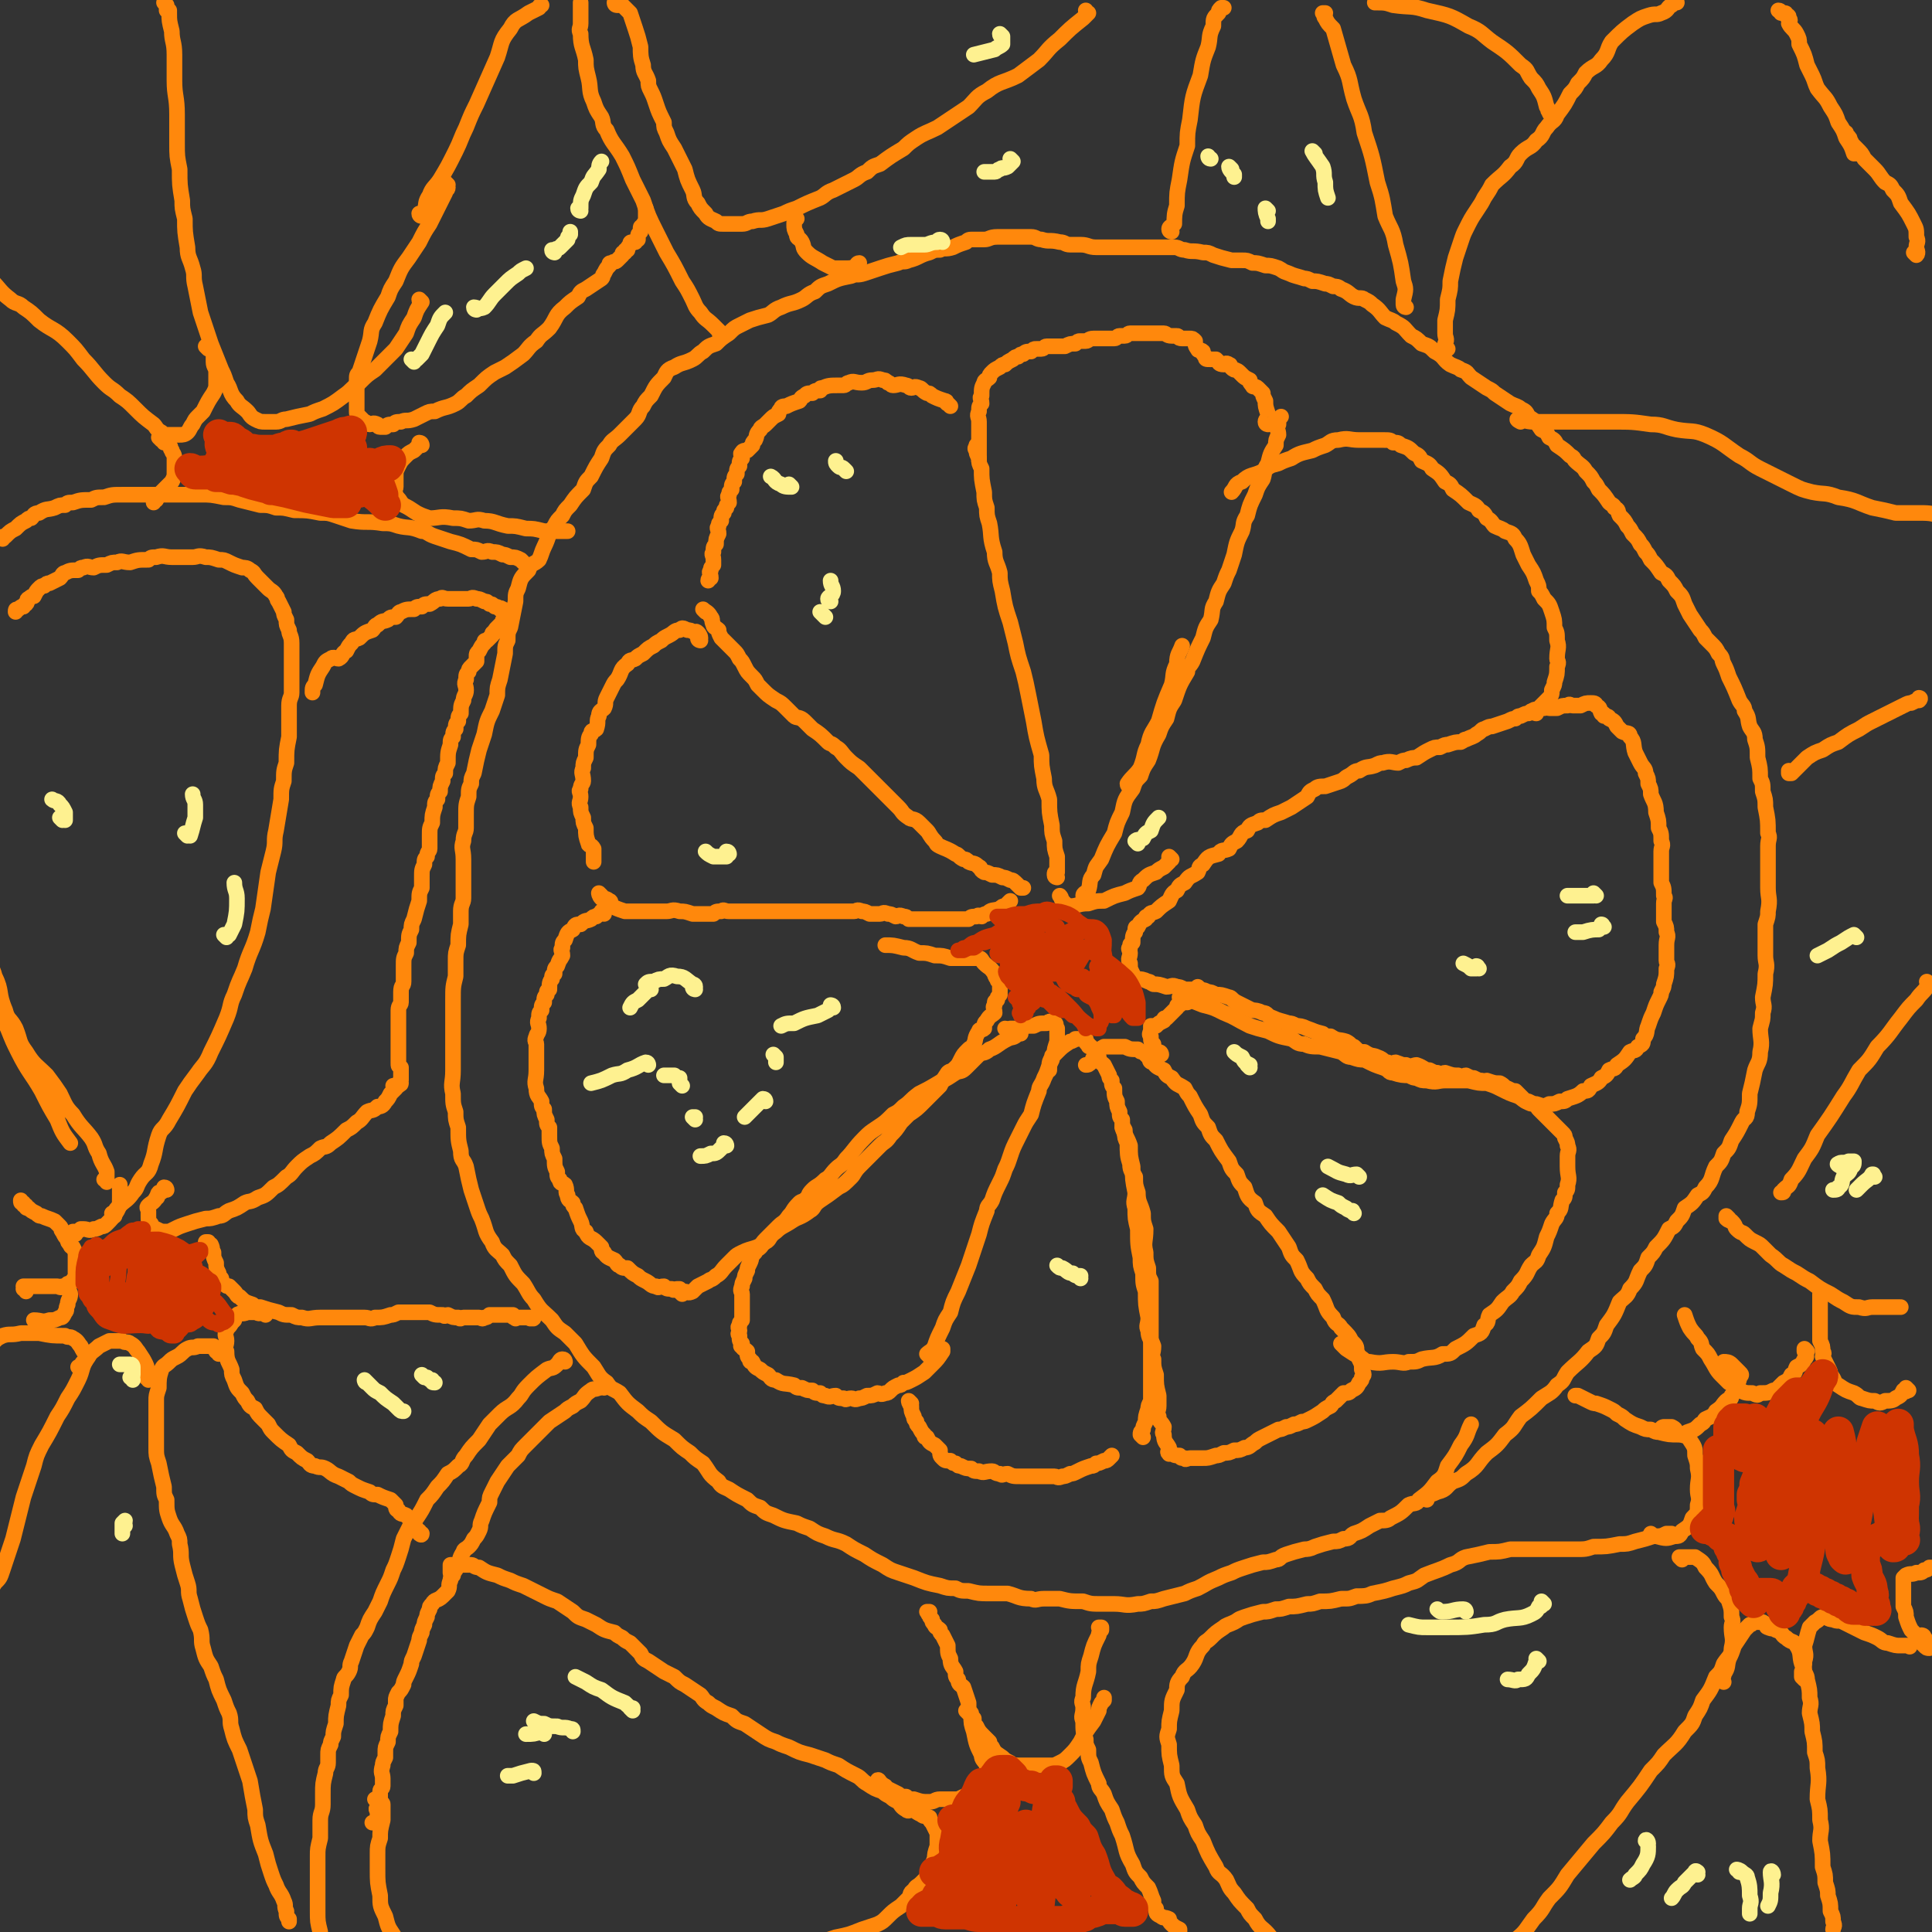 <svg viewBox='0 0 742 742' version='1.1' xmlns='http://www.w3.org/2000/svg' xmlns:xlink='http://www.w3.org/1999/xlink'><rect x="0" y="0" width="742" height="742" fill="#333333" stroke="none"/><g fill='none' stroke='#FF880C' stroke-width='6' stroke-linecap='round' stroke-linejoin='round'><path d='M434,302c0,0 -1,0 -1,-1 2,-3 3,-3 5,-6 2,-5 1,-5 3,-9 1,-5 2,-5 4,-9 2,-7 2,-7 5,-14 1,-4 0,-4 2,-8 0,-4 1,-4 2,-7 '/><path d='M417,345c0,0 -1,0 -1,-1 0,-1 1,-1 2,-2 1,-3 0,-4 2,-6 1,-4 1,-3 3,-6 2,-5 2,-5 5,-10 1,-4 1,-4 3,-8 1,-5 1,-5 4,-9 1,-3 1,-3 3,-5 1,-3 1,-3 3,-6 2,-5 1,-5 4,-10 1,-3 1,-3 3,-6 1,-4 1,-4 3,-7 2,-6 2,-6 5,-11 0,-2 1,-2 2,-4 2,-5 2,-5 4,-9 1,-4 1,-4 3,-7 1,-4 0,-4 2,-7 1,-4 1,-4 3,-7 1,-3 1,-3 2,-5 1,-3 1,-3 2,-6 1,-5 1,-5 3,-9 1,-3 0,-3 2,-6 1,-4 1,-4 3,-8 1,-3 1,-3 3,-6 1,-3 0,-3 2,-6 1,-4 1,-4 3,-7 0,-2 0,-2 1,-4 0,-2 -1,-2 0,-4 0,-2 0,-2 1,-3 '/><path d='M487,163c0,0 -1,0 -1,-1 0,-1 1,-1 1,-3 -1,-3 -1,-3 -1,-5 -1,-2 -1,-2 -1,-3 -1,-1 -1,-1 -2,-2 -1,-1 -2,0 -2,-1 -1,-1 -1,-1 -1,-2 -2,-1 -2,-1 -3,-2 -1,-1 -1,-1 -1,-1 -1,-1 -2,-1 -2,-1 -2,-1 -1,-2 -2,-2 -1,-1 -2,0 -2,0 -2,0 -2,-1 -2,-1 -1,-1 -1,-1 -1,-1 -1,0 -2,0 -2,0 -2,0 -2,0 -2,-1 -1,-1 -1,-1 -1,-2 -1,-1 -2,0 -2,-1 -1,-1 -1,-2 -1,-3 -1,-1 -1,-1 -2,-1 -2,0 -2,0 -3,0 -2,0 -1,-1 -2,-1 -1,0 -1,0 -2,0 -2,0 -2,-1 -3,-1 -1,0 -1,0 -1,0 -1,0 -1,0 -2,0 -2,0 -2,0 -3,0 -1,0 -1,0 -2,0 -2,0 -2,0 -3,0 -1,0 -1,0 -2,0 -1,0 -1,1 -2,1 -1,0 -1,0 -2,0 -1,0 -1,1 -2,1 -1,0 -1,0 -2,0 -2,0 -2,0 -4,0 -1,0 -1,0 -2,0 -2,0 -2,1 -3,1 -1,0 -1,0 -2,0 -1,0 -1,0 -2,1 -2,0 -2,0 -4,1 -1,0 -1,0 -2,0 -1,0 -1,0 -1,0 -2,0 -2,0 -3,0 -1,0 -1,0 -1,0 -1,0 -1,1 -2,1 -1,0 -1,0 -2,0 -1,0 -1,0 -2,1 -2,0 -2,0 -3,1 -1,0 -1,0 -2,1 -1,0 -1,0 -2,1 -2,1 -2,1 -3,2 -1,0 -1,0 -2,1 -2,1 -2,1 -3,2 -1,1 -1,1 -1,2 -1,1 -2,1 -2,2 -1,2 -1,2 -1,5 -1,1 0,1 0,3 -1,1 -1,1 -1,3 -1,2 0,2 0,4 0,1 0,1 0,3 0,3 0,3 0,6 0,3 0,3 0,6 '/><path d='M406,337c0,0 -1,0 -1,-1 0,-1 0,-1 1,-1 0,-2 0,-2 0,-3 0,-2 0,-2 0,-3 -1,-3 -1,-3 -1,-6 -1,-3 -1,-3 -1,-6 -1,-5 -1,-5 -1,-10 -1,-4 -2,-4 -2,-8 -1,-5 -1,-5 -1,-9 -2,-7 -2,-7 -3,-13 -1,-5 -1,-5 -2,-10 -1,-5 -1,-5 -2,-9 -2,-6 -2,-6 -3,-11 -1,-4 -1,-4 -2,-8 -2,-6 -2,-6 -3,-12 -1,-4 -1,-4 -1,-7 -1,-4 -2,-4 -2,-8 -2,-6 -1,-6 -2,-11 -1,-3 -1,-3 -1,-6 -1,-3 -1,-3 -1,-6 -1,-5 -1,-5 -1,-9 -1,-2 -1,-2 -1,-4 -1,-2 -1,-2 -1,-3 -1,-1 0,-1 0,-2 '/><path d='M365,156c0,0 0,0 -1,-1 -1,0 0,-1 -1,-1 -3,-1 -3,-1 -5,-2 -1,-1 -1,-1 -2,-1 -2,-1 -2,-2 -3,-2 -2,-1 -2,0 -3,0 -1,0 -1,-1 -2,-1 -3,-1 -3,0 -5,0 -1,0 -1,-1 -2,-1 -1,-1 -1,-1 -2,-1 -2,-1 -2,0 -4,0 -2,0 -2,1 -4,1 -3,0 -3,-1 -5,0 -1,0 -1,1 -2,1 -1,0 -1,0 -2,0 -3,0 -4,0 -6,1 -1,0 -1,0 -1,1 -2,0 -2,0 -3,1 -2,0 -2,0 -3,1 -2,1 -1,1 -2,2 -3,1 -3,1 -5,2 -1,0 -2,0 -2,1 -1,1 -1,1 -1,2 -2,1 -2,1 -3,2 -1,1 -1,1 -2,2 -1,1 -2,1 -2,2 -2,2 -1,2 -2,4 -1,1 -1,1 -1,2 -1,1 -1,1 -2,2 -1,0 -2,0 -2,1 -1,0 0,1 0,2 -1,1 -1,1 -1,3 -1,1 -1,1 -1,3 -1,1 -1,1 -1,3 -1,1 -1,1 -1,3 -1,1 -1,1 -1,2 -1,1 0,1 0,3 -1,1 -1,1 -1,2 -1,1 -1,1 -1,2 -1,1 -1,1 -1,3 -1,1 -1,1 -1,2 -1,1 0,1 0,3 -1,2 -1,2 -1,4 -1,1 -1,1 -1,3 -1,1 0,1 0,3 0,1 0,1 0,2 -1,1 -1,1 -1,2 -1,1 0,1 0,3 0,0 -1,0 -1,1 0,0 0,0 0,0 '/><path d='M271,235c0,0 -1,-1 -1,-1 1,1 2,1 3,3 1,1 0,1 1,3 0,1 1,1 2,2 0,1 0,1 1,3 2,2 2,2 5,5 1,1 1,1 2,3 1,1 1,1 2,3 1,2 1,2 3,4 1,1 1,1 2,3 1,1 1,1 2,2 2,2 2,2 5,4 2,1 2,1 4,3 1,1 1,1 3,3 1,1 2,0 4,2 1,1 1,1 3,3 3,2 3,2 6,5 1,1 1,0 3,2 2,1 2,2 4,4 2,2 2,2 5,4 1,1 1,1 3,3 2,2 2,2 5,5 2,2 2,2 4,4 1,1 1,1 3,3 2,2 1,2 4,4 1,1 2,0 4,2 1,1 1,1 3,3 1,1 1,2 3,4 1,1 0,1 2,2 2,1 3,1 6,3 1,0 1,1 3,2 1,0 1,0 2,1 2,1 2,0 4,2 1,0 0,1 2,2 1,0 1,0 3,1 2,0 2,0 4,1 1,0 1,0 3,1 1,0 1,0 3,2 0,0 0,0 1,1 0,0 0,0 1,0 0,0 0,0 0,0 '/><path d='M269,246c0,0 -1,0 -1,-1 0,0 1,0 1,0 0,-1 -1,-2 -1,-2 -1,-1 -1,0 -1,0 -2,-1 -2,-1 -3,-1 -2,-1 -2,-1 -3,0 -2,0 -2,1 -4,2 -2,1 -2,1 -3,2 -2,1 -2,1 -3,2 -2,1 -2,1 -4,3 -2,1 -2,1 -3,2 -2,1 -2,0 -3,2 -3,2 -2,3 -4,6 -1,1 -1,1 -2,3 -1,2 -1,2 -2,4 -1,2 0,2 -1,4 -1,1 -2,1 -2,3 -1,2 0,2 -1,5 -1,1 -2,0 -2,2 -1,1 -1,2 -1,4 -1,2 -1,2 -1,5 -1,2 -1,2 -1,4 -1,2 0,2 0,5 0,1 -1,1 -1,3 -1,1 0,1 0,3 0,2 -1,2 0,4 0,2 0,2 1,4 0,2 0,2 1,4 0,3 0,3 1,6 0,1 1,0 2,2 0,1 0,1 0,3 0,1 0,1 0,2 '/><path d='M231,344c0,0 -1,-1 -1,-1 0,0 0,1 1,2 1,0 2,0 3,1 1,0 0,1 1,2 2,1 2,1 5,2 2,0 2,0 4,0 2,0 2,0 4,0 4,0 4,0 8,0 2,0 2,-1 5,0 2,0 2,0 5,1 2,0 2,0 4,0 2,0 2,0 4,0 1,-1 1,-1 3,-1 1,-1 1,0 3,0 1,0 1,0 2,0 2,0 2,0 5,0 2,0 2,0 4,0 3,0 3,0 6,0 2,0 2,0 4,0 1,0 1,0 3,0 2,0 2,0 5,0 1,0 1,0 3,0 1,0 1,0 3,0 2,0 2,0 4,0 1,0 1,0 2,0 2,0 2,0 5,0 1,0 1,0 2,0 1,0 1,-1 3,0 1,0 1,0 3,1 1,0 1,0 2,0 1,0 1,0 2,0 1,0 1,-1 3,0 1,0 1,0 3,1 1,0 1,-1 3,0 1,0 1,0 2,1 1,0 1,0 2,0 2,0 2,0 4,0 1,0 1,0 3,0 1,0 1,0 2,0 1,0 1,0 2,0 1,0 1,0 2,0 2,0 2,0 4,0 1,0 1,0 2,0 1,0 1,0 2,0 1,-1 1,-1 3,-1 1,-1 1,0 2,0 1,-1 1,-1 2,-1 2,-2 2,-1 5,-2 1,-1 1,-1 2,-1 1,-1 1,-1 2,-2 0,0 0,0 0,0 '/><path d='M232,351c0,0 -1,-1 -1,-1 0,0 0,0 1,1 0,0 0,0 0,0 0,0 0,-1 -1,-1 0,0 0,0 0,1 -1,0 -1,0 -2,1 -1,0 -1,0 -2,1 -2,1 -2,0 -4,2 -2,0 -2,0 -3,2 -2,1 -2,1 -3,4 -1,1 -1,1 -1,3 -1,1 0,1 0,3 -1,2 -1,1 -2,4 -1,1 -1,1 -1,3 -1,1 -1,0 -1,2 -1,1 -1,2 -1,4 -1,1 -1,0 -1,2 -1,1 -1,1 -1,3 -1,1 -1,1 -1,3 -1,1 -1,1 -1,3 -1,2 0,2 0,4 0,2 -1,2 -1,3 -1,2 0,2 0,3 0,3 0,3 0,6 0,2 0,2 0,4 0,4 -1,4 0,7 0,3 1,3 2,5 0,2 0,2 1,3 0,2 0,2 1,4 0,2 0,2 1,3 0,2 0,2 0,3 0,3 0,3 1,5 0,2 0,2 1,4 0,3 0,3 1,5 0,2 0,2 1,3 0,2 1,1 2,2 1,2 0,3 1,4 0,2 1,2 2,3 0,1 0,1 1,2 1,3 1,3 2,5 1,2 0,3 2,4 1,3 2,2 4,4 1,1 1,1 2,2 0,1 0,2 1,2 1,2 2,2 4,3 1,1 1,2 2,2 1,1 1,1 3,1 2,2 2,2 4,3 1,1 1,1 3,2 2,1 2,2 4,2 1,1 1,0 3,0 1,1 1,1 3,1 1,1 1,0 2,0 0,0 0,0 0,0 0,0 0,0 1,0 0,0 0,0 0,0 '/><path d='M262,497c0,0 -1,-1 -1,-1 0,0 0,0 1,0 0,1 0,0 1,0 1,0 1,1 3,0 0,0 0,0 1,-1 0,0 0,0 1,-1 2,-1 2,-1 4,-2 1,-1 1,0 3,-2 2,-1 2,-2 4,-4 1,-1 1,-1 3,-3 1,-1 1,-1 3,-2 4,-2 5,-1 9,-4 2,-1 1,-2 4,-4 2,-2 3,-2 6,-4 3,-2 3,-1 7,-4 2,-1 1,-2 4,-4 3,-2 3,-2 7,-5 2,-1 2,-1 5,-4 1,-1 1,-2 3,-4 2,-2 2,-2 5,-5 1,-1 1,-1 3,-3 2,-2 2,-1 4,-4 2,-2 2,-2 4,-5 1,-1 1,-1 3,-3 3,-2 3,-2 6,-5 1,-1 1,-1 3,-3 1,-1 1,-1 3,-3 1,-2 1,-2 3,-5 1,-1 1,0 3,-2 1,-1 1,-1 2,-3 1,-2 1,-2 3,-4 1,-1 1,0 2,-2 1,-2 0,-2 2,-5 0,-1 1,0 2,-1 0,-2 0,-2 1,-3 1,-2 2,-2 3,-3 0,-2 -1,-2 0,-3 0,-2 0,-1 1,-2 0,-1 0,-1 1,-2 0,-1 0,-1 0,-2 0,-1 0,-2 0,-2 -1,-2 -1,-1 -1,-2 -1,-1 -1,-2 -1,-2 -2,-3 -2,-2 -4,-4 -1,-1 -1,-2 -2,-2 -1,-1 -1,0 -1,0 -3,0 -3,0 -5,0 -3,0 -3,0 -5,0 -3,-1 -3,-1 -6,-1 -3,-1 -3,-1 -6,-1 -3,-1 -3,-2 -6,-2 -4,-1 -4,-1 -7,-1 '/><path d='M392,397c0,0 -1,-1 -1,-1 0,0 0,1 0,1 -2,2 -2,1 -4,2 -4,2 -4,3 -7,4 -2,2 -3,1 -4,2 -3,3 -3,3 -5,5 -2,2 -2,1 -4,2 -3,2 -3,2 -5,3 -5,3 -5,3 -9,5 -4,3 -3,3 -6,5 -2,2 -2,2 -4,3 -3,3 -3,3 -6,5 -3,2 -3,2 -5,4 -4,4 -4,5 -7,8 -2,3 -2,2 -4,4 -2,2 -2,3 -4,4 -3,3 -3,2 -5,4 -2,2 -1,2 -2,3 -2,2 -2,1 -3,2 -3,3 -2,3 -4,5 -2,3 -2,2 -4,4 -3,3 -3,3 -5,5 -2,2 -1,2 -2,3 -1,1 -2,1 -2,2 -2,2 -1,2 -2,4 -1,2 -1,2 -1,3 -1,2 -1,2 -1,3 -1,2 -1,2 -1,3 -1,2 0,2 0,3 0,3 0,3 0,5 0,1 0,1 0,2 0,2 0,2 0,3 -1,1 -1,1 -1,2 -1,1 0,1 0,2 0,1 -1,1 0,2 0,2 0,2 1,3 0,1 -1,1 0,1 0,1 1,1 2,2 0,2 0,2 1,3 0,1 0,1 1,1 1,2 1,2 3,3 1,1 1,1 3,2 1,1 1,2 3,2 3,2 3,1 7,2 1,1 1,1 3,1 2,1 2,1 4,1 1,1 1,1 3,1 1,1 1,1 2,1 2,1 2,0 4,0 1,1 1,1 3,1 1,1 1,0 3,0 1,0 1,1 3,0 1,0 1,0 3,-1 2,0 2,0 4,-1 1,0 1,1 3,0 1,0 1,0 2,-1 1,-1 1,-1 3,-2 1,0 1,0 2,-1 1,0 1,0 3,-1 2,-1 2,-1 5,-3 1,-1 1,-1 3,-3 2,-2 2,-2 4,-5 0,0 0,0 0,-1 '/><path d='M357,521c0,0 -1,-1 -1,-1 1,-1 2,-1 3,-3 1,-3 1,-3 3,-7 1,-3 1,-3 3,-6 1,-4 1,-4 3,-8 2,-5 2,-5 4,-10 1,-3 1,-3 2,-6 1,-3 1,-3 2,-6 1,-4 1,-4 3,-9 0,-2 1,-2 2,-4 1,-3 1,-3 3,-7 1,-2 1,-2 2,-5 1,-2 1,-2 2,-5 1,-3 1,-3 3,-7 1,-2 1,-2 2,-4 1,-2 1,-2 3,-5 1,-4 1,-4 3,-9 0,-2 1,-2 2,-5 1,-2 1,-2 2,-5 0,-1 0,-1 1,-3 0,-1 0,0 1,-2 0,-1 0,-1 1,-4 0,-1 0,-1 0,-3 0,-1 0,-1 0,-2 -1,-1 0,-2 -1,-2 -1,-1 -2,-1 -3,0 -3,0 -3,0 -5,1 -3,0 -3,0 -5,1 -2,0 -2,0 -4,0 -1,1 -1,0 -2,0 '/><path d='M350,539c0,0 -1,-1 -1,-1 0,0 0,1 1,2 0,2 0,2 1,4 0,1 0,1 1,2 0,1 0,1 1,2 1,2 1,2 2,3 0,1 0,1 1,1 1,2 1,2 3,3 1,1 1,1 2,2 0,2 0,2 1,3 1,1 1,1 3,1 1,1 1,1 2,1 1,1 1,1 2,1 2,1 2,1 4,1 1,1 1,1 3,1 2,1 2,0 5,0 1,0 1,1 3,1 1,1 1,0 3,0 2,1 2,1 5,1 1,0 1,0 3,0 1,0 1,0 3,0 2,0 2,0 4,0 1,0 1,0 3,0 1,0 1,1 3,0 1,0 1,0 3,-1 1,0 1,0 3,-1 2,-1 2,-1 5,-2 1,0 1,0 2,-1 1,0 1,0 3,-1 1,0 1,0 2,-1 0,0 0,0 1,-1 0,0 0,0 0,0 '/><path d='M439,552c0,0 -1,-1 -1,-1 0,-1 0,-1 1,-2 0,-1 0,-1 1,-3 0,-2 0,-2 1,-5 0,-1 0,-1 1,-3 0,-2 0,-2 0,-5 0,-4 0,-4 0,-8 0,-2 0,-2 0,-5 0,-3 0,-3 0,-6 0,-3 0,-3 0,-6 0,-3 0,-3 0,-6 0,-5 0,-5 0,-10 -1,-2 -1,-2 -1,-5 -1,-3 -1,-3 -1,-6 -1,-4 0,-4 0,-9 -1,-3 -1,-3 -1,-6 -1,-4 -2,-4 -2,-8 -1,-3 -1,-3 -1,-6 -1,-2 -2,-2 -2,-5 -1,-3 -1,-4 -1,-8 -1,-2 -1,-2 -1,-4 -1,-2 -1,-2 -1,-5 -1,-1 -1,-1 -1,-3 -1,-2 -1,-2 -1,-4 -1,-2 -1,-2 -1,-5 -1,-1 -1,-1 -1,-3 -1,-1 -1,-1 -1,-2 -1,-2 -1,-2 -2,-4 -1,-1 -2,-1 -2,-3 -1,0 -1,-1 -1,-2 -1,-1 -1,-1 -2,-2 -1,0 -1,0 -1,-1 -1,0 -1,-1 -1,-2 -1,0 -1,0 -1,0 -1,0 -1,0 -1,0 -1,0 -1,0 -2,0 -1,1 -2,1 -2,1 -3,2 -3,2 -5,4 -2,2 -2,2 -2,3 -1,2 -1,2 -1,4 '/><path d='M432,434c0,0 -1,-2 -1,-1 1,3 2,4 3,7 0,4 0,4 1,8 0,5 0,5 1,10 0,3 -1,3 0,6 0,4 0,4 1,8 0,6 0,6 1,11 0,3 0,3 1,6 0,4 0,4 1,7 0,5 0,5 1,10 0,3 -1,3 0,5 0,3 1,3 2,6 0,3 -1,3 0,5 0,3 0,3 1,6 0,4 0,4 1,8 0,2 0,2 0,4 0,2 -1,2 0,4 0,2 1,2 2,4 0,2 -1,2 0,3 0,3 1,3 2,5 0,1 -1,2 0,2 0,1 0,0 1,0 1,1 1,1 3,1 1,1 0,1 2,1 0,1 1,0 2,0 1,0 1,0 3,0 1,0 1,0 2,0 2,0 2,0 5,-1 1,0 1,0 3,-1 2,0 2,0 4,-1 2,0 2,0 4,-1 2,0 2,-1 4,-2 1,-1 1,-1 3,-2 2,-1 2,-1 6,-3 1,0 1,0 3,-1 1,0 1,0 3,-1 1,0 1,0 3,-1 1,0 1,0 3,-1 2,-1 2,-1 5,-3 1,-1 1,-1 3,-2 1,-1 0,-1 2,-2 1,-1 1,-1 3,-3 2,0 2,0 3,-1 2,-1 2,-1 3,-3 1,-1 1,-1 1,-2 1,-1 1,-1 0,-3 0,-2 0,-2 -1,-4 0,-1 0,-1 -1,-3 0,-2 0,-2 -2,-4 -1,-2 -1,-2 -4,-5 -1,-2 -2,-1 -3,-4 -3,-3 -2,-3 -4,-7 -2,-2 -2,-2 -3,-4 -2,-2 -2,-2 -3,-4 -3,-3 -2,-3 -4,-7 -2,-2 -2,-2 -3,-5 -2,-3 -2,-3 -4,-6 -3,-3 -3,-3 -5,-6 -3,-2 -3,-2 -4,-5 -3,-2 -3,-3 -4,-6 -2,-2 -2,-2 -3,-5 -2,-2 -2,-2 -3,-5 -3,-4 -3,-4 -5,-8 -2,-2 -2,-2 -3,-5 -2,-2 -2,-2 -3,-5 -2,-3 -2,-3 -4,-7 -1,-1 -1,-1 -2,-3 -3,-2 -3,-1 -5,-4 -2,-1 -2,-1 -3,-3 -2,-1 -3,-1 -4,-3 -2,0 -1,-1 -2,-2 -1,-1 -1,-1 -2,-2 -1,0 -1,0 -2,-1 -3,0 -3,0 -5,-1 -2,0 -2,0 -4,0 -2,0 -3,0 -4,0 -2,1 -2,2 -3,3 -2,2 -1,2 -2,3 -1,1 -1,1 -2,1 '/><path d='M446,405c0,0 0,-1 -1,-1 0,0 0,1 0,0 -1,0 -2,0 -2,-1 -1,0 0,-1 0,-2 -1,-1 -1,-1 -1,-3 -1,-1 0,-1 0,-3 0,0 0,0 0,-1 0,0 0,0 0,0 1,0 1,0 2,0 1,-1 1,-1 3,-2 0,-1 0,-1 1,-1 1,-1 1,-1 2,-2 1,-1 1,-1 2,-2 0,-1 0,-1 1,-1 1,-1 1,-1 3,-1 0,-1 0,-1 1,-1 1,-1 0,-2 2,-2 0,-1 0,-1 2,-1 1,-1 1,-1 3,0 1,0 1,0 3,1 2,0 2,0 5,1 1,0 1,1 3,2 2,1 2,1 6,3 1,0 2,0 4,1 2,0 1,1 4,2 2,1 3,1 6,2 1,0 1,0 3,1 1,0 2,0 4,1 3,1 2,1 6,2 1,1 1,1 3,1 3,2 3,1 6,2 2,1 2,2 3,2 2,2 2,2 4,2 3,2 3,1 5,2 3,1 2,2 4,2 2,1 2,0 3,0 3,1 2,1 4,1 2,1 3,0 4,0 3,1 3,2 5,2 2,1 2,1 3,1 2,1 2,0 3,0 3,1 3,1 5,1 2,1 2,0 3,0 2,1 2,1 3,1 2,1 2,1 3,1 1,1 1,0 2,0 3,1 3,1 5,1 2,1 2,2 3,2 2,1 2,1 3,1 2,2 2,2 3,3 1,1 1,1 1,1 2,1 2,1 3,1 2,1 1,1 2,2 1,1 1,1 2,2 1,1 1,1 2,2 1,1 1,1 1,1 1,1 1,1 1,1 2,2 2,2 3,3 1,1 1,1 1,2 1,2 1,2 1,3 1,2 0,2 0,4 0,2 0,2 0,4 0,4 1,4 0,7 0,2 0,2 -1,3 0,2 0,2 -1,3 -1,3 0,3 -2,5 0,2 -1,2 -2,4 -1,3 -1,3 -2,5 -1,4 -1,4 -3,7 -1,3 -1,2 -3,4 -2,3 -1,3 -4,6 -1,2 -1,2 -3,4 -1,2 -2,2 -4,4 -2,3 -2,3 -5,5 -1,2 0,3 -2,4 -1,3 -1,3 -4,4 -3,3 -3,3 -7,5 -2,2 -2,2 -5,2 -3,2 -4,1 -8,2 -2,1 -2,1 -5,1 -2,1 -3,0 -6,0 -4,0 -4,1 -9,0 -2,0 -2,-1 -4,-2 -2,-1 -2,-1 -5,-3 -1,-1 -1,-1 -2,-2 '/><path d='M461,380c0,0 -1,-1 -1,-1 0,0 0,0 1,1 0,0 0,0 0,0 -1,0 -1,0 -1,0 -3,0 -3,0 -5,0 -2,-1 -2,-1 -3,-1 -2,-1 -2,0 -4,0 -3,-1 -3,-1 -5,-1 -2,-1 -1,-1 -2,-1 -2,-1 -3,-1 -4,-1 -2,-1 -2,-1 -2,-2 -1,-2 -1,-2 -1,-4 -1,-2 0,-2 0,-4 0,-1 -1,-2 0,-2 0,-2 0,-1 1,-2 0,-2 0,-3 1,-4 0,-2 0,-2 1,-2 1,-2 1,-2 3,-3 0,-1 0,-1 1,-1 1,-2 1,-1 3,-2 2,-2 2,-2 5,-4 1,-2 1,-3 3,-4 1,-2 1,-2 3,-3 2,-3 2,-2 5,-4 1,-2 0,-2 2,-3 2,-3 2,-3 6,-4 1,-2 2,-1 4,-2 1,-2 1,-2 3,-3 2,-2 1,-3 4,-4 1,-2 1,-2 4,-3 1,-1 1,-1 3,-1 3,-2 3,-2 6,-3 2,-1 2,-1 4,-2 3,-2 3,-2 6,-4 1,-2 1,-2 3,-3 1,-1 2,-1 4,-1 3,-1 3,-1 6,-2 2,-1 1,-1 3,-2 2,-1 2,-2 4,-2 3,-2 3,-1 6,-2 2,-1 2,-1 3,-1 3,-1 4,0 6,0 2,-1 2,-1 3,-1 2,-1 3,-1 4,-1 3,-2 3,-2 5,-3 2,-1 2,-1 4,-1 2,-1 2,-1 3,-1 3,-1 3,-1 5,-1 2,-1 1,-1 2,-1 2,-1 3,-1 4,-2 2,-1 2,-2 3,-2 2,-1 2,-1 3,-1 3,-1 3,-1 6,-2 2,-1 2,-1 3,-1 1,-1 1,-1 2,-1 2,-1 2,-1 3,-1 1,-1 1,-1 2,-1 2,-1 2,-1 4,-1 1,-1 1,0 2,0 2,0 2,0 3,0 2,-1 2,-1 4,-1 1,-1 1,0 2,0 2,0 2,0 3,0 2,-1 2,-1 4,-1 1,0 2,0 2,1 2,1 1,1 2,3 1,0 1,0 1,1 1,0 2,0 2,1 2,1 2,1 3,3 1,1 1,1 2,2 2,1 3,0 3,2 2,2 1,3 2,6 1,2 1,2 2,4 1,2 2,2 2,4 1,2 1,2 1,4 1,2 1,2 1,4 1,3 2,3 2,7 1,3 1,3 1,6 1,2 1,2 1,5 1,2 0,2 0,4 0,2 0,2 0,4 0,4 0,4 0,8 1,2 1,2 1,5 1,1 0,1 0,3 0,3 0,3 0,7 1,2 1,2 1,4 1,2 0,2 0,5 0,3 0,3 0,6 0,1 1,1 0,3 0,3 0,3 -1,6 0,1 0,1 -1,3 0,1 0,1 -1,3 -1,2 -1,2 -2,5 -1,2 -1,2 -2,5 -1,2 0,3 -2,5 0,2 0,2 -2,3 -1,2 -1,1 -3,2 -2,3 -2,3 -5,5 -1,2 -1,1 -3,2 -1,2 -1,2 -3,3 -1,2 -2,2 -4,3 -1,2 -1,2 -3,2 -2,2 -3,2 -6,3 -1,1 -1,1 -3,1 -2,1 -2,1 -4,1 -2,1 -2,1 -5,0 -1,0 -1,0 -3,-1 -2,0 -2,-1 -4,-2 -3,-1 -3,-1 -7,-3 -2,-1 -2,-1 -5,-2 -3,0 -3,0 -7,-1 -2,0 -2,0 -5,0 -2,0 -2,0 -4,0 -3,0 -3,1 -7,0 -2,0 -2,0 -4,-1 -1,0 -1,0 -3,-1 -2,0 -3,0 -6,-1 -2,0 -1,-1 -4,-2 -3,-1 -3,-1 -7,-3 -2,0 -2,0 -5,-1 -2,0 -2,-1 -4,-2 -4,-1 -4,-1 -8,-2 -3,0 -4,0 -6,-1 -3,0 -3,-1 -5,-2 -5,-1 -5,-1 -9,-3 -4,-1 -4,-1 -7,-2 -6,-3 -5,-3 -10,-5 -4,-2 -4,-2 -8,-3 -5,-2 -5,-2 -9,-3 '/><path d='M450,330c0,0 -1,-1 -1,-1 0,0 0,1 0,2 -1,1 -1,1 -2,2 -2,1 -2,1 -3,2 -3,1 -3,1 -5,3 -2,1 -1,2 -2,3 -3,1 -3,1 -5,2 -4,1 -4,1 -8,3 -3,0 -3,0 -6,1 -4,0 -4,1 -7,1 -1,0 -2,-1 -2,-1 -2,-2 -1,-2 -2,-3 '/><path d='M590,274c0,0 -1,0 -1,-1 0,-1 1,0 2,-1 2,-2 2,-2 3,-3 2,-2 2,-2 2,-4 1,-2 1,-2 1,-3 1,-3 1,-3 1,-6 1,-2 0,-2 0,-3 0,-4 1,-4 0,-7 0,-3 0,-3 -1,-5 0,-3 0,-3 -1,-6 -1,-3 -1,-3 -3,-5 -1,-2 -1,-2 -2,-3 0,-2 0,-2 -1,-4 -1,-3 -1,-3 -3,-6 -1,-2 -1,-2 -2,-4 -1,-3 -1,-4 -3,-6 -1,-2 -1,-2 -4,-3 -1,-1 -2,-1 -4,-2 -1,-1 -1,-2 -3,-3 -1,-2 -1,-2 -3,-3 -1,-2 -2,-2 -4,-3 -3,-3 -3,-3 -6,-5 -1,-2 -1,-2 -3,-3 -2,-3 -2,-3 -5,-5 -1,-2 -2,-2 -4,-3 -1,-2 -1,-2 -3,-3 -2,-2 -2,-2 -5,-3 -1,-1 -1,-1 -3,-1 -1,-1 -1,-1 -4,-1 -2,0 -2,0 -5,0 -2,0 -2,0 -4,0 -4,0 -4,-1 -8,0 -3,0 -3,1 -5,2 -3,1 -3,1 -5,2 -4,1 -5,1 -8,3 -3,1 -3,1 -5,2 -4,1 -3,1 -6,3 -4,2 -5,1 -8,4 -3,1 -2,2 -4,4 '/><path d='M548,576c0,0 -1,-1 -1,-1 2,-1 3,-1 5,-2 4,-1 3,-2 6,-4 3,-1 3,-1 5,-3 5,-3 4,-4 8,-8 4,-3 4,-3 7,-7 4,-3 3,-3 6,-7 4,-3 4,-3 8,-7 3,-2 4,-2 6,-5 3,-2 2,-2 4,-5 4,-4 5,-4 8,-8 3,-2 3,-2 4,-5 2,-2 2,-2 3,-5 3,-4 3,-4 5,-9 2,-2 3,-2 4,-5 3,-3 2,-3 4,-7 2,-2 2,-2 3,-5 2,-2 2,-2 3,-4 3,-3 3,-3 5,-7 2,-1 2,-1 3,-3 2,-2 2,-2 3,-5 3,-2 3,-2 5,-5 2,-1 2,-1 3,-3 3,-3 2,-4 4,-8 2,-2 2,-2 3,-5 2,-2 2,-2 3,-5 2,-3 2,-3 4,-7 1,-2 2,-1 2,-4 1,-3 1,-3 1,-7 1,-4 1,-4 2,-9 1,-3 2,-3 2,-7 1,-4 0,-5 0,-9 1,-4 1,-3 1,-6 1,-3 0,-3 0,-6 1,-5 1,-5 1,-9 1,-4 0,-4 0,-7 0,-3 0,-3 0,-5 0,-4 0,-4 0,-7 1,-3 1,-3 1,-5 1,-5 0,-5 0,-9 0,-3 0,-3 0,-5 0,-2 0,-2 0,-4 0,-4 0,-4 0,-7 0,-3 1,-3 0,-5 0,-5 0,-5 -1,-10 0,-3 0,-3 -1,-6 0,-3 0,-3 -1,-5 0,-4 0,-4 -1,-8 0,-4 0,-4 -1,-7 0,-3 -1,-3 -2,-5 -1,-3 0,-3 -2,-6 0,-2 -1,-2 -2,-4 -2,-5 -2,-5 -4,-9 -1,-3 -1,-3 -2,-5 -1,-2 0,-2 -2,-4 -1,-2 -1,-2 -3,-4 -1,-1 -1,-1 -2,-2 -1,-2 -1,-2 -2,-3 -2,-3 -2,-3 -4,-6 -1,-2 -1,-2 -2,-4 -1,-3 -1,-3 -3,-5 -1,-2 -1,-2 -3,-4 -1,-2 -1,-2 -3,-3 -2,-3 -2,-3 -4,-5 -1,-2 -1,-2 -2,-3 -1,-2 -1,-2 -2,-3 -1,-2 -1,-2 -3,-4 -1,-2 -1,-2 -2,-3 -1,-2 -1,-2 -3,-4 -1,-2 0,-2 -2,-3 0,-1 -1,-1 -2,-2 -2,-3 -2,-3 -4,-5 -1,-2 -1,-2 -2,-3 -1,-2 -1,-2 -3,-4 -1,-2 -2,-2 -4,-4 -1,-1 0,-1 -2,-2 -2,-2 -2,-2 -5,-4 -1,-2 -1,-2 -3,-3 -1,-2 -1,-2 -3,-3 -2,-3 -2,-3 -5,-5 -1,-2 -1,-2 -3,-3 -1,-1 -2,-1 -4,-2 -3,-2 -3,-2 -6,-4 -1,-1 -1,-1 -3,-2 -3,-2 -3,-2 -6,-4 -2,-2 -1,-2 -4,-3 -1,-1 -2,-1 -4,-2 -3,-2 -2,-3 -6,-5 -2,-2 -2,-2 -5,-3 -2,-2 -2,-2 -4,-3 -3,-3 -2,-3 -6,-5 -1,-1 -2,-1 -4,-2 -2,-2 -2,-3 -5,-5 -1,-1 -1,-1 -3,-2 -1,-1 -2,0 -4,-1 -2,-1 -2,-2 -5,-3 -1,-1 -2,-1 -3,-1 -2,-1 -2,-1 -3,-1 -3,-1 -3,-1 -5,-1 -2,-1 -2,-1 -3,-1 -3,-1 -4,-1 -6,-2 -3,-1 -2,-1 -4,-2 -3,-1 -3,-1 -5,-1 -3,-1 -3,-1 -5,-1 -2,-1 -2,-1 -4,-1 -2,0 -3,0 -4,0 -4,-1 -4,-1 -7,-2 -2,-1 -2,-1 -4,-1 -4,-1 -4,0 -7,-1 -2,0 -2,-1 -4,-1 -3,0 -3,0 -5,0 -3,0 -3,0 -6,0 -2,0 -2,0 -4,0 -2,0 -2,0 -4,0 -3,0 -3,0 -6,0 -3,0 -3,0 -5,0 -3,0 -3,-1 -6,-1 -2,0 -2,0 -4,0 -2,0 -2,-1 -4,-1 -4,-1 -4,0 -7,-1 -2,0 -2,-1 -4,-1 -2,0 -2,0 -4,0 -3,0 -3,0 -5,0 -2,0 -2,0 -4,0 -3,0 -3,1 -5,1 -2,0 -2,0 -4,0 -2,0 -2,0 -3,1 -3,1 -3,1 -5,2 -3,1 -3,0 -5,1 -2,0 -2,0 -4,1 -4,1 -4,2 -8,3 -2,1 -2,0 -4,1 -4,1 -4,1 -7,2 -3,1 -3,1 -6,2 -3,1 -3,0 -5,1 -5,1 -5,1 -9,3 -3,1 -3,1 -5,3 -3,1 -3,2 -5,3 -4,2 -4,1 -8,3 -3,1 -3,2 -5,3 -4,1 -4,1 -7,2 -2,1 -2,1 -4,2 -2,1 -2,1 -4,3 -3,2 -3,2 -5,4 -3,1 -3,1 -5,3 -2,1 -2,2 -4,3 -4,2 -4,1 -7,3 -3,1 -3,2 -4,4 -3,3 -3,3 -5,7 -2,2 -2,2 -3,4 -2,2 -1,3 -3,5 -3,3 -3,3 -6,6 -2,2 -3,2 -4,4 -2,2 -2,2 -3,5 -2,3 -2,3 -4,7 -2,2 -2,2 -3,5 -3,3 -3,3 -5,6 -2,2 -2,2 -3,4 -2,2 -2,2 -3,4 -3,4 -2,4 -4,8 -1,2 -1,3 -2,5 -2,2 -3,1 -4,4 -3,3 -3,3 -4,7 -1,2 -1,2 -1,5 -1,5 -1,5 -2,10 -1,2 -1,2 -1,5 -1,2 -1,2 -1,5 -1,5 -1,5 -2,10 -1,3 -1,3 -1,6 -1,3 -1,3 -2,6 -2,4 -2,4 -3,9 -1,3 -1,3 -2,6 -1,4 -1,4 -2,9 -1,2 -1,2 -1,4 -1,2 -1,2 -1,5 -1,3 -1,3 -1,7 0,2 0,2 0,5 0,2 -1,2 -1,5 -1,3 0,3 0,7 0,2 0,2 0,5 0,5 0,5 0,10 0,2 -1,2 -1,5 0,2 0,2 0,5 -1,4 -1,4 -1,8 -1,3 -1,3 -1,6 0,3 0,3 0,6 -1,4 -1,4 -1,9 0,2 0,3 0,6 0,5 0,5 0,10 0,3 0,3 0,5 0,3 0,3 0,6 0,5 -1,5 0,9 0,4 0,4 1,7 0,3 0,3 1,6 0,5 0,5 1,9 0,4 1,3 2,6 1,5 1,5 2,9 1,3 1,3 2,6 1,3 1,3 2,5 2,5 1,5 4,9 1,3 2,3 4,5 1,2 1,2 3,4 2,4 2,4 5,7 2,3 2,4 4,6 3,5 3,4 7,8 2,3 2,3 5,5 2,2 2,2 4,4 3,5 3,5 7,9 2,3 2,4 5,6 2,3 2,2 5,4 3,4 3,4 7,7 2,2 2,2 5,4 4,4 4,4 9,7 3,3 3,3 6,5 2,2 2,2 5,4 3,4 2,4 6,7 1,2 2,2 4,3 3,2 3,2 7,4 2,2 2,2 5,3 2,2 2,2 5,3 4,2 4,2 9,3 2,1 2,1 5,2 3,2 3,2 6,3 4,2 4,1 8,3 3,2 3,2 7,4 3,2 3,2 7,4 3,2 3,2 6,3 3,1 3,1 6,2 5,2 5,2 10,3 3,1 3,1 6,1 2,1 2,1 5,1 4,1 4,1 8,1 3,0 3,0 7,0 4,1 4,2 9,2 2,1 2,0 5,0 3,0 3,0 6,0 4,1 4,1 9,1 3,1 3,1 7,1 2,0 2,0 5,0 4,0 4,1 9,0 2,0 2,0 5,-1 2,0 2,0 5,-1 4,-1 4,-1 8,-2 2,-1 2,-1 5,-2 4,-2 3,-2 8,-4 2,-1 2,-1 5,-2 2,-1 2,-1 5,-2 3,-1 3,-1 7,-2 2,0 2,0 5,-1 2,0 1,-1 4,-2 3,-1 3,-1 7,-2 1,0 2,0 4,-1 3,-1 3,-1 7,-2 2,0 2,0 4,-1 3,0 2,-1 4,-2 3,-1 3,-1 6,-3 2,-1 2,-1 4,-2 2,0 3,0 4,-1 4,-2 4,-2 7,-5 2,-1 3,0 4,-2 4,-3 4,-3 7,-7 3,-2 3,-3 4,-6 3,-4 3,-4 5,-8 3,-4 2,-4 4,-8 '/><path d='M201,216c0,0 0,0 -1,-1 0,0 0,0 0,0 0,0 0,0 0,0 -2,-1 -2,-1 -4,-1 -2,-1 -2,-1 -3,-1 -2,-1 -2,-1 -4,-1 -2,-1 -2,0 -4,0 -2,-1 -2,-1 -4,-1 -4,-2 -4,-2 -8,-3 -3,-1 -3,-1 -6,-2 -3,-1 -3,-2 -5,-2 -5,-2 -5,-1 -9,-2 -3,-1 -3,-1 -6,-1 -6,-1 -6,0 -12,-1 -3,-1 -3,-1 -6,-2 -3,-1 -3,-1 -6,-1 -5,-1 -5,-1 -10,-1 -4,-1 -4,-1 -7,-1 -3,-1 -3,-1 -6,-1 -4,-1 -4,-1 -8,-2 -3,-1 -3,-1 -6,-1 -5,-1 -5,-1 -9,-1 -3,0 -3,0 -5,0 -3,0 -3,0 -6,0 -5,0 -5,0 -9,0 -3,0 -3,0 -5,0 -3,0 -3,0 -5,0 -4,0 -4,0 -7,1 -3,0 -3,0 -5,1 -4,0 -4,0 -7,1 -2,0 -2,0 -3,1 -2,0 -2,0 -4,1 -3,1 -3,0 -6,2 -2,0 -2,1 -3,2 -1,0 -1,0 -2,1 -2,1 -2,1 -4,3 -2,1 -2,1 -4,3 -1,0 -1,0 -1,1 '/><path d='M44,467c0,0 0,-1 -1,-1 0,0 1,1 1,0 0,0 0,-1 1,-2 0,0 0,0 1,-1 2,-2 3,-2 5,-5 2,-2 1,-2 3,-5 2,-3 3,-2 4,-6 2,-5 1,-5 3,-11 1,-3 2,-2 4,-6 3,-5 3,-5 6,-11 2,-3 2,-3 5,-7 2,-3 3,-3 5,-8 3,-6 3,-6 6,-13 2,-5 1,-5 3,-9 2,-6 2,-5 4,-10 2,-7 3,-7 5,-14 1,-5 1,-5 2,-9 1,-7 1,-7 2,-14 1,-4 1,-4 2,-8 1,-4 0,-4 1,-8 1,-6 1,-6 2,-12 0,-4 0,-4 1,-7 0,-4 0,-4 1,-7 0,-5 0,-5 1,-10 0,-3 0,-3 0,-5 0,-4 0,-4 0,-7 0,-3 1,-3 1,-5 0,-3 0,-3 0,-6 0,-3 0,-3 0,-6 0,-2 0,-2 0,-4 0,-2 0,-2 0,-3 0,-3 -1,-3 -1,-5 -1,-2 -1,-2 -1,-4 -1,-2 -1,-2 -1,-3 -1,-2 -1,-2 -2,-4 -1,-1 0,-1 -1,-2 -1,-2 -2,-2 -3,-3 -1,-1 -1,-1 -1,-1 -2,-2 -2,-2 -3,-3 -2,-2 -1,-2 -3,-3 -1,-1 -2,-1 -3,-1 -3,-1 -3,-1 -5,-2 -2,-1 -2,-1 -4,-1 -3,-1 -3,-1 -5,-1 -3,-1 -3,0 -5,0 -2,0 -2,0 -4,0 -2,0 -2,0 -4,0 -3,0 -3,-1 -6,0 -2,0 -2,0 -3,1 -4,0 -4,0 -7,1 -3,0 -3,-1 -5,0 -2,0 -2,0 -4,1 -3,0 -3,0 -5,1 -2,0 -2,-1 -4,0 -1,0 -1,0 -2,1 -3,0 -3,0 -5,1 -1,0 -1,1 -2,2 -2,1 -2,1 -4,2 -1,0 -1,0 -2,1 -1,0 -1,0 -2,1 -1,1 -1,1 -2,3 -1,0 -1,0 -2,1 -1,0 0,1 -1,2 0,0 -1,0 -1,1 0,0 0,0 0,0 -1,0 -1,0 -2,1 -1,0 -1,0 -1,1 '/><path d='M41,454c0,0 0,-1 -1,-1 0,0 1,0 1,0 0,0 0,0 0,0 0,-1 0,-1 0,-3 -1,-3 -2,-3 -3,-7 -2,-3 -1,-3 -3,-6 -3,-4 -4,-4 -7,-9 -3,-3 -3,-4 -5,-8 -2,-3 -2,-3 -5,-7 -4,-4 -5,-4 -8,-9 -3,-4 -2,-4 -4,-9 -2,-4 -3,-3 -4,-7 -3,-7 -1,-7 -4,-13 -1,-4 -2,-4 -4,-6 -3,-4 -3,-4 -5,-7 -2,-2 -1,-3 -3,-4 -1,-2 -2,-2 -3,-3 -1,-2 -1,-2 -2,-3 0,0 0,0 0,0 0,-1 0,-1 0,-1 0,0 0,0 0,0 0,0 -1,-1 -1,-1 1,0 1,1 2,2 1,1 2,1 3,4 1,2 1,2 2,5 2,4 2,4 4,9 2,3 2,2 4,6 2,3 1,3 3,7 2,6 2,6 5,12 2,5 2,5 4,9 4,8 5,8 9,15 3,6 3,6 6,11 2,5 2,5 5,9 '/><path d='M64,457c0,0 0,-1 -1,-1 0,0 0,1 0,1 -1,1 -1,1 -2,1 -1,1 0,2 -1,2 -1,2 -2,2 -3,3 -1,1 0,1 0,2 0,1 0,1 0,2 0,2 0,2 1,3 1,2 1,2 2,2 2,1 2,1 4,1 1,0 1,0 3,-1 2,-1 2,-1 5,-2 3,-1 3,-1 7,-2 2,0 2,0 5,-1 2,0 2,-1 4,-2 3,-1 3,-1 6,-3 2,-1 2,0 5,-2 3,-1 3,-1 6,-4 2,-1 2,-1 5,-4 2,-1 2,-2 4,-4 2,-2 2,-2 5,-4 2,-1 2,-1 4,-3 2,-1 2,0 4,-2 3,-2 3,-2 6,-5 2,-1 2,-1 4,-3 2,-1 2,-2 4,-4 2,-1 2,0 4,-2 1,0 2,0 3,-2 1,-1 1,-1 2,-3 0,0 0,0 1,-1 0,0 0,0 1,-1 0,0 0,0 0,-1 0,0 0,0 0,0 0,1 -1,0 -1,0 0,0 1,0 1,0 0,0 0,0 0,0 0,0 0,0 1,0 0,0 0,0 0,0 0,0 0,0 1,-1 0,0 0,0 0,0 0,1 -1,0 -1,0 0,0 1,0 1,-1 0,0 0,0 0,-1 0,0 0,0 0,-1 0,-1 0,-1 0,-2 0,0 0,0 0,-1 -1,-1 -1,0 -1,-2 0,0 0,-1 0,-2 0,-1 0,-1 0,-2 0,-2 0,-2 0,-4 0,-1 0,-1 0,-3 0,-1 0,-1 0,-2 0,-2 0,-2 0,-4 0,-2 0,-2 0,-3 0,-2 1,-2 1,-3 0,-2 0,-3 0,-4 0,-3 1,-2 1,-4 0,-3 0,-3 0,-6 0,-3 0,-3 1,-5 0,-2 0,-2 1,-4 0,-3 0,-3 1,-5 0,-2 0,-2 1,-4 1,-4 1,-4 2,-7 0,-3 0,-3 1,-5 0,-2 0,-2 0,-4 0,-3 0,-3 1,-5 0,-2 0,-2 1,-3 0,-2 1,-2 1,-3 0,-3 0,-3 0,-5 0,-3 0,-3 1,-5 0,-3 0,-3 1,-6 0,-2 0,-2 1,-3 0,-2 0,-2 1,-3 0,-2 0,-2 1,-4 0,-2 0,-2 1,-3 0,-2 0,-2 1,-4 0,-4 0,-4 1,-7 0,-2 0,-2 1,-3 0,-2 0,-2 1,-3 0,-2 0,-2 1,-3 0,-2 0,-2 1,-3 0,-3 0,-3 1,-5 0,-2 1,-2 1,-4 0,-2 -1,-2 0,-4 0,-2 0,-2 1,-3 0,-1 0,-1 1,-2 1,-1 1,-1 2,-2 0,-1 0,-1 0,-2 0,-1 0,-1 1,-2 1,-2 1,-2 2,-3 0,-1 0,-1 1,-1 1,-1 1,-1 2,-2 0,-1 0,-1 1,-1 0,-1 0,-1 1,-2 1,-1 1,-1 2,-2 0,-1 0,-1 1,-1 0,-1 0,-1 1,-1 0,0 0,0 0,0 0,-1 0,-1 0,-1 0,0 0,0 0,0 -1,-1 -1,-2 -2,-2 -1,-1 -1,0 -1,0 -1,-1 -1,-1 -2,-1 -1,-1 -1,-1 -2,-1 -1,-1 -1,-1 -2,-1 -2,-1 -2,-1 -3,-1 -2,-1 -2,0 -3,0 -2,0 -2,0 -3,0 -3,0 -3,0 -5,0 -2,0 -2,-1 -3,0 -2,0 -2,1 -4,2 -2,0 -2,0 -3,1 -2,0 -2,0 -3,1 -3,0 -3,0 -5,1 -1,0 -1,1 -2,2 -2,0 -2,0 -3,1 -2,1 -2,0 -4,2 -1,0 -1,1 -2,2 -3,1 -3,1 -5,3 -2,1 -2,0 -3,2 -1,1 -1,1 -2,3 -2,1 -1,2 -3,3 -1,0 -2,-1 -3,0 -2,1 -2,1 -3,3 -2,3 -2,3 -3,7 -1,1 -1,1 -1,3 '/><path d='M80,478c0,0 0,-1 -1,-1 0,0 1,0 1,0 0,1 0,1 0,1 0,1 1,0 1,0 1,2 0,2 1,3 0,2 0,2 1,4 0,2 0,2 1,4 0,1 0,1 1,2 0,1 0,2 1,2 1,1 1,1 2,1 1,1 1,1 2,2 1,1 1,2 2,2 2,2 2,2 5,3 1,1 1,1 3,1 3,1 3,1 7,2 2,1 2,1 5,1 2,1 2,1 4,1 3,1 3,0 7,0 2,0 2,0 5,0 2,0 2,0 5,0 3,0 3,0 7,0 2,0 2,1 4,0 3,0 3,0 6,-1 1,0 1,0 3,-1 1,0 1,0 3,0 2,0 2,0 4,0 1,0 1,0 3,0 1,0 1,0 2,0 2,1 2,1 5,1 1,1 1,0 2,0 2,1 2,1 4,1 1,1 1,0 2,0 1,0 1,0 2,0 1,0 1,0 3,0 0,0 0,0 1,0 1,0 1,1 2,0 1,0 1,0 2,-1 1,0 1,0 2,0 1,0 1,0 3,0 0,0 0,0 1,0 0,0 0,0 1,0 1,0 1,0 2,0 0,1 0,1 1,1 0,1 0,0 1,0 1,0 1,0 2,0 0,0 0,0 1,0 1,0 1,0 2,0 0,0 0,0 0,0 0,1 -1,0 -1,0 0,0 1,0 2,0 0,0 0,0 0,0 0,1 -1,0 -1,0 0,0 0,0 1,0 0,0 0,0 0,0 0,1 -1,0 -1,0 0,0 0,0 1,0 '/><path d='M102,505c0,0 -1,-1 -1,-1 0,0 1,0 1,0 0,0 0,0 0,0 0,1 0,0 -1,0 0,0 0,0 0,0 -2,1 -2,0 -3,0 -1,0 -1,0 -1,0 -1,0 -1,0 -2,0 -2,1 -3,0 -4,1 -1,1 -1,1 -1,2 -1,1 -1,1 -1,1 -1,2 -2,2 -2,3 -1,2 0,2 0,4 0,2 -1,2 0,4 0,4 1,4 2,7 0,2 0,2 1,4 1,3 1,3 3,5 1,2 1,2 2,3 1,2 1,2 3,3 1,2 1,2 3,4 1,1 1,1 2,2 1,2 1,2 2,3 3,3 3,3 6,5 1,2 1,2 3,3 2,2 2,2 4,3 1,1 1,2 3,2 2,1 2,0 4,1 2,1 2,2 5,3 2,1 2,1 4,2 1,1 1,1 3,2 2,1 2,1 5,2 1,1 1,1 3,1 2,1 2,1 5,2 1,1 1,1 2,2 0,1 0,2 1,2 1,2 1,1 3,2 1,1 1,1 2,2 1,2 1,2 2,3 0,1 0,1 1,1 0,0 0,0 0,0 0,1 0,1 1,1 0,0 0,0 0,0 0,1 -1,0 -1,0 '/><path d='M217,523c0,0 0,-1 -1,-1 -1,0 -1,1 -2,2 -2,2 -2,1 -4,2 -4,3 -4,3 -7,6 -3,3 -2,3 -4,5 -3,4 -4,3 -7,6 -2,2 -2,2 -4,4 -2,3 -2,3 -4,6 -3,3 -3,3 -5,6 -2,2 -1,3 -3,4 -2,2 -2,2 -4,3 -2,3 -2,3 -4,5 -2,3 -2,3 -4,5 -2,4 -2,4 -4,7 -2,2 -2,2 -3,4 -1,2 -1,2 -2,4 -1,4 -1,4 -2,7 -1,3 -1,3 -2,5 -1,3 -1,3 -2,5 -2,4 -2,4 -3,7 -1,2 -1,2 -2,4 -2,3 -2,3 -3,6 -1,2 -1,2 -2,3 -1,2 -1,2 -2,4 -1,3 -1,3 -2,6 -1,2 0,2 -1,4 -1,2 -2,2 -2,3 -1,3 -1,3 -1,6 -1,2 -1,2 -1,4 -1,4 -1,4 -1,7 -1,3 -1,3 -1,5 -1,2 -1,2 -1,3 -1,2 -1,2 -1,4 0,2 0,2 0,3 0,2 -1,2 -1,4 -1,4 -1,4 -1,8 0,2 0,2 0,4 0,3 -1,3 -1,6 0,2 0,2 0,4 0,2 0,2 0,3 -1,4 -1,4 -1,7 0,2 0,2 0,4 0,2 0,2 0,4 0,3 0,3 0,6 0,4 0,4 0,7 0,4 0,4 1,8 0,2 0,2 1,3 0,1 -1,1 0,2 0,0 0,0 1,0 '/><path d='M84,520c0,0 0,-1 -1,-1 0,0 1,0 1,0 0,0 0,0 0,0 0,1 0,0 -1,0 0,0 0,0 0,-1 -1,0 -1,0 -1,-1 -2,0 -2,0 -3,0 -2,0 -2,0 -3,0 -2,1 -2,0 -4,1 -2,1 -2,2 -4,3 -2,1 -2,1 -3,2 -2,2 -2,1 -3,3 -1,3 -1,4 -1,7 -1,3 -1,3 -1,5 0,5 0,5 0,10 0,4 0,4 0,8 0,3 0,3 1,6 1,5 1,5 2,9 0,3 0,3 1,5 0,4 0,4 1,7 1,3 2,3 3,6 1,2 1,2 1,4 1,4 0,4 1,8 1,4 1,4 2,7 1,3 0,3 1,6 1,4 1,4 2,7 1,3 1,3 2,5 1,4 0,4 1,7 1,4 1,4 3,7 1,3 1,3 2,5 1,4 1,4 3,8 1,3 1,3 2,5 1,3 0,3 1,6 1,4 1,4 3,8 1,3 1,3 2,6 1,3 1,3 2,6 1,6 1,6 2,11 0,3 0,3 1,6 1,6 1,6 3,11 1,4 1,4 2,7 1,3 1,3 2,5 1,3 2,3 3,6 1,2 0,2 1,4 0,2 0,2 1,3 0,1 0,1 0,1 '/><path d='M57,530c0,0 0,-1 -1,-1 0,-2 1,-3 0,-5 -1,-2 -1,-2 -3,-5 -1,-1 -1,-2 -3,-3 -1,-1 -2,0 -3,-1 -3,0 -3,0 -5,0 -2,1 -2,1 -4,2 -2,2 -3,2 -4,4 -3,4 -2,5 -4,9 -2,4 -2,4 -4,7 -2,4 -2,4 -4,7 -3,6 -3,6 -6,11 -2,4 -2,4 -3,8 -2,6 -2,6 -4,12 -1,4 -1,4 -2,8 -1,4 -1,4 -2,8 -2,6 -2,6 -4,12 -1,3 -1,3 -3,5 -1,2 -2,2 -3,3 -1,1 -1,1 -1,1 '/><path d='M31,526c0,0 0,-1 -1,-1 0,0 1,1 1,0 0,0 0,-1 1,-2 0,0 1,0 1,-1 0,-1 0,-1 0,-2 -1,-1 -1,-1 -2,-3 -1,-1 -1,-2 -3,-3 -1,-1 -2,0 -3,-1 -5,0 -5,0 -10,-1 -4,0 -4,0 -7,0 -4,1 -4,0 -7,1 -2,1 -2,1 -3,2 -1,1 -1,1 -2,1 '/><path d='M10,496c0,0 0,-1 -1,-1 0,0 1,0 1,-1 0,0 0,0 0,0 0,1 -1,0 -1,0 1,0 2,0 4,0 1,0 1,0 2,0 2,0 2,0 5,0 1,0 1,0 2,0 1,0 1,1 2,0 1,0 1,0 2,-1 0,0 0,1 1,0 0,0 0,0 1,-1 0,-1 1,-1 1,-2 0,-1 0,-1 0,-2 0,-2 0,-2 0,-4 0,-1 0,-1 0,-2 0,-1 0,-1 -1,-3 0,0 -1,0 -1,-1 -1,-1 -1,-1 -1,-2 -1,-1 -1,-1 -2,-3 -1,-1 0,-1 -1,-2 -1,-1 -1,-1 -2,-2 -2,-1 -3,-1 -5,-2 -1,0 -1,0 -2,-1 -2,-1 -2,-1 -3,-2 -1,0 -1,0 -1,-1 0,0 0,0 0,0 -1,0 -1,0 -1,-1 -1,0 -1,0 -1,-1 0,0 0,0 0,0 '/><path d='M26,495c0,0 0,-1 -1,-1 0,0 1,0 1,0 0,0 0,0 0,0 0,1 0,0 -1,0 0,0 1,1 1,1 0,1 1,1 1,2 0,2 -1,2 -1,4 -1,2 0,2 -1,3 -1,2 -1,2 -2,2 -2,1 -2,1 -4,1 -3,1 -3,0 -6,0 '/><path d='M29,474c0,0 0,-1 -1,-1 0,0 1,0 1,0 1,0 1,0 2,-1 0,0 0,0 1,0 2,0 2,1 4,0 1,0 1,0 3,-1 1,0 1,0 2,-1 2,-2 2,-2 4,-5 1,-2 1,-2 1,-5 0,-2 0,-2 0,-5 '/><path d='M232,533c0,0 -1,-1 -1,-1 0,0 1,0 1,0 -1,1 -1,1 -2,1 -2,1 -2,0 -3,1 -3,2 -2,2 -4,4 -2,1 -2,1 -3,2 -2,1 -2,1 -3,2 -3,2 -3,2 -6,4 -2,2 -2,2 -4,4 -3,3 -3,3 -5,5 -2,2 -2,2 -3,4 -2,2 -2,2 -4,4 -2,3 -2,3 -4,6 -1,2 -1,2 -2,4 -1,2 -1,2 -1,4 -2,4 -2,4 -3,7 -1,2 0,2 -1,4 -1,2 -1,2 -2,3 -1,2 -1,2 -2,3 -1,1 -2,1 -2,2 -2,3 -1,3 -2,5 -1,2 -1,2 -2,3 -1,2 -1,2 -1,3 -1,2 0,2 -1,4 -1,1 -1,1 -2,2 -2,2 -3,1 -4,3 -1,1 -1,1 -1,2 -1,2 -1,2 -1,3 -1,2 -1,2 -1,3 -1,2 -1,2 -1,3 -1,2 -1,2 -1,3 -1,3 -1,3 -2,6 -1,2 -1,2 -1,3 -1,3 -1,3 -2,5 -1,2 -1,2 -1,3 -1,2 -1,2 -2,3 -1,2 -1,2 -1,3 0,1 0,1 0,2 -1,2 -1,2 -1,4 -1,3 -1,3 -1,6 -1,2 -1,2 -1,4 -1,2 -1,2 -1,4 0,1 0,1 0,2 -1,2 -1,2 -1,3 -1,3 0,3 0,5 0,2 0,2 0,3 0,1 -1,1 -1,2 0,1 0,1 0,2 0,1 0,1 0,1 0,1 0,1 0,2 0,1 0,1 0,1 0,0 -1,0 -1,0 -1,1 0,1 0,2 0,1 0,1 0,1 0,0 0,0 0,0 0,1 0,1 0,2 0,0 0,0 0,0 0,1 0,1 0,1 0,0 -1,0 -1,0 0,0 0,0 0,0 0,0 0,0 -1,0 0,0 0,0 0,0 '/><path d='M174,605c0,0 0,-1 -1,-1 0,0 0,0 0,0 0,0 0,0 0,-1 0,0 0,0 0,-1 0,0 0,-1 0,-1 0,0 0,0 1,0 2,0 2,0 4,0 1,0 1,0 3,0 1,0 1,1 3,1 3,2 3,2 7,3 2,1 2,1 5,2 2,1 2,1 5,2 4,2 4,2 8,4 2,1 2,1 5,2 3,2 3,2 6,4 2,2 2,2 5,3 2,1 2,1 4,2 3,2 3,2 7,3 1,1 1,1 3,2 1,1 1,1 3,2 2,2 2,2 4,4 1,2 1,2 3,3 3,2 3,2 6,4 2,1 2,1 4,2 2,2 2,2 4,3 3,2 3,2 6,4 1,1 1,2 3,3 1,1 1,1 3,2 3,2 3,2 6,3 2,2 2,2 5,3 3,2 3,2 6,4 3,2 3,2 6,3 2,1 2,1 5,2 4,2 4,2 8,3 3,1 3,1 6,2 2,1 2,1 5,2 3,2 3,2 7,4 2,1 2,2 4,3 3,2 3,2 6,3 1,1 1,1 3,2 1,1 1,1 3,2 1,1 1,2 3,3 1,1 1,0 3,0 1,1 1,1 3,2 1,1 1,0 3,1 0,1 0,1 1,2 1,2 1,2 2,4 0,1 0,1 0,2 0,2 0,2 0,3 -1,3 -1,3 -1,5 -1,1 0,1 0,2 -1,1 -2,1 -2,2 -1,1 -1,2 -1,3 -1,1 -1,1 -2,2 -2,2 -2,1 -3,3 -2,1 -1,2 -2,3 -2,2 -2,2 -3,3 -3,2 -3,2 -5,4 -2,2 -2,2 -4,3 -3,1 -3,1 -6,2 -5,2 -5,2 -10,3 -3,1 -3,1 -6,2 -5,1 -5,0 -9,1 -3,0 -3,1 -6,1 -3,1 -3,1 -6,1 -4,1 -4,0 -8,1 -3,0 -3,0 -5,1 -3,1 -3,1 -5,2 -5,1 -5,1 -9,2 -3,1 -3,1 -5,2 -4,1 -4,1 -8,1 -1,0 -1,0 -1,0 '/><path d='M145,692c0,-1 -1,-1 -1,-1 0,0 1,0 2,1 0,1 1,0 1,1 0,1 0,2 0,3 0,2 0,2 0,3 -1,4 -1,4 -1,7 -1,3 -1,3 -1,6 0,3 0,3 0,6 0,5 0,5 1,10 0,4 0,4 2,8 1,4 1,4 3,7 2,3 2,4 5,6 1,1 1,1 3,1 '/><path d='M338,685c0,-1 -1,-2 -1,-1 1,0 1,1 3,2 0,1 0,1 1,1 2,1 2,1 4,2 1,1 1,1 3,1 1,1 1,1 3,1 3,1 3,1 6,1 2,0 2,-1 4,-1 3,0 3,0 6,0 1,0 1,0 3,-1 1,0 1,0 3,-1 2,0 2,0 4,-1 1,0 1,-1 2,-2 0,-1 1,-1 1,-3 0,-2 -1,-2 -1,-5 -1,-2 -2,-2 -2,-4 -2,-4 -2,-4 -3,-9 -1,-3 -1,-3 -1,-6 -1,-2 -1,-2 -1,-5 -1,-3 -1,-3 -2,-6 -1,-1 -2,-1 -2,-3 -1,-1 -1,-1 -1,-3 -1,-2 -2,-2 -2,-5 -1,-2 -1,-2 -1,-5 -1,-2 -1,-2 -2,-4 -1,-1 -1,-1 -1,-2 -1,-1 -2,-1 -2,-2 -1,-1 -1,-1 -1,-2 -1,-1 -1,-1 -1,-2 -1,0 0,0 0,-1 0,0 0,0 0,0 0,1 -1,0 -1,0 0,0 0,0 1,0 0,0 0,0 0,0 0,1 -1,0 -1,0 0,0 0,0 1,0 0,0 0,0 0,0 0,1 -1,0 -1,0 0,0 0,0 1,0 0,0 0,0 0,0 0,1 -1,0 -1,0 0,0 0,0 1,0 0,0 0,0 0,0 '/><path d='M372,658c0,0 -1,-1 -1,-1 0,0 1,0 2,1 0,1 0,1 1,2 0,2 0,2 1,3 1,2 1,2 3,4 1,1 1,1 2,2 0,1 0,1 1,2 1,2 1,2 4,4 1,1 1,1 3,2 1,1 2,1 4,1 2,0 2,0 4,0 1,0 1,0 2,0 2,0 2,0 4,0 1,0 1,0 2,0 1,0 1,0 3,-1 2,-1 2,-1 4,-3 2,-2 2,-2 4,-5 2,-4 2,-4 5,-8 1,-2 1,-2 2,-4 0,-1 0,-1 1,-3 0,0 0,0 1,-1 0,0 0,0 0,-1 '/><path d='M423,626c0,0 -1,-1 -1,-1 0,0 0,0 1,0 0,1 0,1 0,1 -1,1 -1,1 -1,2 -2,4 -2,4 -3,8 -1,3 -1,3 -1,6 -1,5 -2,5 -2,10 -1,2 0,2 0,4 0,3 -1,3 0,5 0,4 0,4 1,7 0,2 0,2 1,4 0,3 0,3 1,5 1,4 1,4 3,8 0,2 1,2 2,4 1,3 1,3 3,6 1,3 1,3 2,5 1,3 1,3 2,5 2,6 1,6 4,11 1,3 1,3 3,5 1,2 1,2 3,4 1,2 1,3 2,5 0,2 0,2 1,3 0,2 0,2 2,3 1,1 1,0 3,1 0,1 0,1 1,2 1,1 1,1 3,2 0,0 0,1 0,1 0,0 0,0 0,0 '/><path d='M643,590c0,0 -1,-1 -1,-1 0,0 0,0 0,0 0,0 0,0 0,0 -1,0 -1,0 -2,0 -2,1 -2,1 -5,1 -3,1 -3,1 -7,2 -3,1 -3,1 -6,1 -5,1 -5,1 -10,1 -3,1 -3,1 -7,1 -3,0 -3,0 -7,0 -5,0 -5,0 -10,0 -4,0 -4,0 -8,0 -4,1 -4,1 -8,1 -4,1 -4,1 -9,2 -3,1 -2,2 -6,3 -4,2 -5,2 -10,4 -3,2 -2,2 -6,3 -2,1 -2,1 -6,2 -3,1 -3,1 -8,2 -2,1 -3,1 -6,1 -3,1 -2,1 -6,1 -4,1 -4,1 -8,1 -3,1 -3,1 -5,1 -4,1 -4,1 -7,1 -3,1 -3,1 -5,1 -3,1 -3,1 -5,1 -4,1 -4,1 -7,2 -3,1 -2,1 -4,2 -2,1 -3,1 -4,2 -3,2 -3,2 -5,4 -2,2 -2,1 -3,3 -3,3 -2,4 -4,7 -2,3 -3,2 -4,5 -2,2 -2,3 -2,5 -2,4 -2,4 -2,8 -1,4 -1,4 -1,7 -1,3 -1,3 0,6 0,4 0,4 1,8 0,4 0,4 2,7 1,5 1,5 4,10 1,3 1,3 3,6 1,3 1,3 3,6 2,5 2,5 5,10 1,3 2,2 4,5 1,2 1,3 3,5 2,3 2,3 5,6 1,2 1,2 3,4 2,4 3,3 6,7 1,2 0,2 2,4 1,1 1,1 3,2 2,1 2,1 5,2 1,1 1,1 3,1 1,0 2,0 4,0 1,0 1,0 2,0 1,-1 1,-1 3,-2 2,-2 2,-2 5,-4 '/><path d='M646,599c0,0 -1,-1 -1,-1 0,0 0,0 0,0 0,0 0,0 0,0 1,0 1,0 1,0 1,0 1,0 2,0 2,0 2,0 3,0 3,2 3,2 4,4 3,3 2,3 4,6 2,2 2,2 3,4 1,2 2,2 2,3 1,3 1,3 1,6 1,2 0,2 0,4 0,4 1,4 0,8 0,3 -1,3 -3,6 -1,3 -1,3 -3,5 -2,5 -2,5 -5,9 -1,3 -1,3 -3,6 -1,3 -1,3 -4,6 -3,5 -4,5 -8,9 -2,3 -2,3 -5,6 -4,6 -4,6 -9,12 -3,4 -2,4 -6,8 -3,4 -3,4 -7,8 -5,6 -5,6 -10,12 -3,5 -3,5 -7,9 -3,4 -2,4 -6,8 -3,4 -3,5 -7,8 -1,2 -1,1 -4,2 0,0 -1,0 -2,0 '/><path d='M662,646c0,0 -1,-1 -1,-1 0,-1 0,-1 0,-1 1,0 1,0 1,-1 2,-3 1,-3 2,-6 1,-2 1,-2 2,-5 2,-3 2,-3 4,-6 1,-1 1,-1 2,-2 1,0 1,-1 2,-1 2,0 2,0 3,0 2,1 1,2 2,2 2,1 2,0 3,1 3,1 2,2 4,3 2,2 3,1 4,3 2,3 1,4 2,7 1,2 1,2 1,3 1,2 1,2 1,3 1,4 1,4 1,7 1,3 0,3 0,6 1,4 1,4 1,7 1,4 1,4 1,8 1,3 1,3 1,6 1,6 0,6 0,12 1,4 1,4 1,8 1,4 0,4 0,8 1,5 1,5 1,10 1,3 1,3 1,6 1,3 1,3 1,5 1,3 1,3 1,6 1,2 1,2 1,4 1,2 0,2 0,3 0,0 0,0 0,0 '/><path d='M693,645c0,0 -1,-1 -1,-1 0,-1 0,-1 0,-2 1,-2 1,-2 1,-4 1,-3 0,-3 0,-6 1,-3 1,-4 2,-7 1,-1 1,-1 2,-2 2,-1 2,-2 3,-2 2,0 2,1 4,1 2,1 2,0 4,1 4,2 4,2 8,4 3,1 3,1 5,2 2,1 2,2 4,2 3,1 3,1 5,1 1,0 1,0 2,0 1,0 1,0 1,0 0,0 0,0 0,0 1,1 0,0 0,0 '/><path d='M739,629c0,0 -1,-1 -1,-1 0,0 1,0 1,1 1,1 1,1 1,2 1,1 1,1 1,2 0,0 0,0 0,0 -1,0 -1,0 -2,-1 -1,-1 -1,-1 -2,-2 -1,-2 -1,-2 -3,-4 -1,-2 -1,-2 -2,-5 0,-2 0,-2 -1,-4 0,-2 0,-2 0,-5 0,-3 0,-3 0,-6 0,0 1,-1 1,-1 2,-1 2,0 4,-1 2,0 2,0 3,-1 1,0 1,0 2,-1 1,0 1,0 2,0 '/><path d='M733,534c0,0 -1,-1 -1,-1 0,0 0,0 0,0 0,0 0,0 0,0 0,1 1,1 0,1 0,1 0,0 -1,0 -1,2 -1,2 -3,3 -1,1 -2,1 -4,1 -2,1 -2,1 -4,0 -2,0 -2,0 -5,-1 -1,0 -1,-1 -3,-2 -3,-1 -3,-1 -6,-3 -2,-1 -1,-2 -3,-4 0,-1 0,-1 -1,-3 -1,-2 -1,-2 -2,-4 0,-1 1,-1 0,-2 0,-2 0,-2 -1,-4 0,-1 0,-1 0,-3 0,-1 0,-1 0,-3 0,-3 0,-3 0,-6 0,-2 0,-2 0,-4 0,-1 0,-1 0,-2 '/><path d='M694,519c0,0 -1,-1 -1,-1 0,0 0,1 0,1 1,2 1,2 0,3 -1,2 -1,2 -3,3 -1,2 0,2 -2,3 -1,2 -1,2 -3,3 -1,1 -1,1 -2,2 -1,1 -1,1 -2,1 -2,1 -2,1 -5,1 -1,1 -1,1 -3,0 -3,0 -3,0 -6,-2 -1,0 -1,-1 -3,-2 -1,-1 -1,-1 -3,-3 -2,-2 -2,-3 -4,-6 -1,-2 -1,-2 -3,-4 -1,-2 0,-2 -2,-4 -1,-2 -1,-1 -3,-4 -1,-2 -1,-2 -2,-5 '/><path d='M663,524c0,0 -1,-1 -1,-1 1,0 2,0 3,1 2,2 2,2 3,3 1,1 1,1 0,2 0,2 -1,2 -2,4 0,2 0,2 -1,3 0,2 -1,1 -2,2 -2,2 -1,2 -4,4 -1,2 -2,2 -4,3 -1,1 0,1 -2,2 -2,2 -2,2 -5,3 -1,1 -1,1 -3,1 -4,0 -4,0 -8,-1 -1,0 -1,0 -3,-1 -2,0 -2,0 -4,-1 -3,-1 -3,-1 -6,-3 -1,-1 -1,-1 -3,-2 -1,-1 -1,-1 -3,-2 -2,-1 -2,-1 -5,-2 -1,0 -1,0 -3,-1 -2,-1 -2,-1 -4,-2 0,0 0,0 -1,0 '/><path d='M639,550c0,0 -1,-1 -1,-1 0,-1 1,-1 1,-1 1,0 1,0 1,0 1,0 2,0 2,0 2,1 1,1 2,2 3,2 4,1 5,3 2,3 2,3 2,6 1,3 1,3 1,5 1,4 0,4 0,8 0,3 1,3 0,6 0,3 0,3 -2,5 -1,3 -1,3 -4,5 -1,2 -1,2 -3,2 -3,1 -3,1 -7,0 -1,0 -1,0 -2,-1 '/><path d='M664,468c0,0 -1,-1 -1,-1 0,0 0,1 0,1 1,1 2,1 2,1 2,2 1,2 2,3 2,2 2,1 3,2 2,2 2,2 4,3 2,1 2,1 3,2 2,2 2,2 3,3 3,2 3,3 5,4 3,2 3,2 5,3 3,2 3,2 5,3 4,3 4,3 8,5 3,2 3,2 5,3 3,2 3,2 6,2 3,1 3,0 5,0 2,0 2,0 4,0 3,0 3,0 6,0 1,0 1,0 1,0 '/><path d='M741,378c0,0 -1,-1 -1,-1 0,0 1,1 0,2 -1,2 -2,2 -4,5 -3,3 -3,3 -6,7 -4,5 -4,6 -9,11 -3,5 -3,5 -7,9 -3,5 -3,6 -6,10 -5,8 -5,8 -10,15 -2,5 -2,5 -5,9 -2,4 -2,5 -5,8 -1,3 -1,2 -3,4 0,1 0,1 -1,1 0,0 0,0 0,0 '/><path d='M688,297c0,0 -1,-1 -1,-1 0,0 0,1 0,1 1,0 1,0 1,0 1,-1 1,-1 1,-1 3,-3 3,-3 5,-5 3,-2 3,-2 6,-3 3,-2 3,-2 6,-3 4,-3 4,-3 8,-5 3,-2 3,-2 5,-3 4,-2 4,-2 8,-4 2,-1 2,-1 4,-2 2,-1 2,-1 3,-1 2,-1 2,-1 3,-1 1,-1 0,-1 0,-1 0,0 0,0 0,0 '/><path d='M584,162c0,0 -2,-1 -1,-1 2,0 3,1 6,1 3,0 3,0 5,0 5,0 5,0 9,0 4,0 4,0 8,0 4,0 4,0 8,0 8,0 8,0 15,1 5,0 5,1 10,2 6,1 6,0 11,2 7,3 7,4 13,8 4,2 4,3 8,5 6,3 6,3 12,6 4,2 4,2 8,3 5,1 5,0 10,2 7,1 7,2 13,4 5,1 5,1 9,2 4,0 4,0 8,0 5,0 5,0 9,1 2,0 2,-1 4,0 2,0 2,0 3,1 1,0 1,0 1,1 0,0 0,0 0,0 '/><path d='M736,98c0,0 -1,-1 -1,-1 0,0 1,1 1,1 1,-1 0,-2 0,-3 0,-2 1,-2 0,-4 0,-3 0,-3 -1,-5 -2,-4 -2,-4 -5,-8 -1,-3 -1,-3 -3,-5 -1,-2 -1,-2 -3,-3 -2,-2 -2,-3 -4,-5 -2,-2 -2,-2 -4,-4 -1,-2 -1,-2 -3,-4 -1,-1 -1,-1 -2,-2 0,-1 0,0 -1,-1 0,0 1,-1 0,-1 0,-1 0,0 -1,-1 0,0 0,-1 0,-1 0,0 0,0 0,0 '/><path d='M713,59c0,0 -1,0 -1,-1 0,0 0,1 0,1 -1,-3 -1,-3 -3,-6 -1,-3 -1,-3 -3,-6 -1,-3 -1,-3 -3,-6 -2,-4 -2,-3 -5,-7 -1,-2 -1,-3 -2,-5 -1,-2 -1,-2 -2,-4 -1,-4 -1,-4 -3,-8 0,-2 0,-2 -1,-4 -1,-2 -2,-2 -3,-4 0,-1 1,-1 0,-2 0,-1 0,-1 -1,-1 0,-1 0,-1 -1,-1 0,0 0,0 0,0 0,0 0,0 -1,0 0,0 0,-1 -1,-1 0,0 0,0 0,0 '/><path d='M556,134c0,0 -1,0 -1,-1 0,0 0,0 0,-1 1,-2 0,-2 0,-4 0,-3 0,-3 0,-5 1,-4 1,-4 1,-8 1,-4 1,-4 1,-7 1,-5 1,-5 2,-9 1,-3 1,-3 2,-6 1,-3 1,-3 2,-5 2,-4 2,-4 4,-7 2,-3 2,-3 3,-5 2,-3 2,-3 3,-5 4,-4 4,-3 7,-7 3,-2 2,-3 4,-5 3,-3 4,-2 6,-5 3,-2 2,-3 4,-5 2,-3 3,-2 4,-5 3,-4 3,-4 5,-8 2,-2 2,-2 3,-4 2,-2 2,-2 3,-4 3,-3 4,-2 6,-5 3,-3 2,-4 4,-7 4,-4 4,-4 8,-7 3,-2 3,-2 6,-3 3,-1 3,0 5,-1 3,-1 2,-2 4,-3 1,-1 1,-1 2,-1 0,0 0,0 0,0 '/><path d='M277,128c0,0 -1,0 -1,-1 0,0 0,1 1,1 0,0 0,0 0,0 0,0 0,0 -1,-1 0,0 0,0 0,0 -1,-1 -1,-1 -2,-2 -3,-3 -3,-2 -5,-5 -2,-2 -2,-3 -3,-5 -2,-4 -2,-4 -4,-7 -3,-6 -3,-6 -6,-11 -2,-4 -2,-4 -4,-8 -3,-6 -3,-6 -5,-12 -2,-4 -2,-4 -4,-8 -2,-5 -2,-5 -4,-9 -3,-5 -4,-5 -6,-10 -2,-2 -1,-3 -2,-5 -2,-3 -2,-3 -3,-6 -2,-4 -1,-5 -2,-9 -1,-4 -1,-4 -1,-7 -1,-5 -2,-5 -2,-10 -1,-2 0,-2 0,-4 0,-2 0,-2 0,-3 0,-1 0,-1 0,-2 0,-1 0,-1 0,-1 0,-1 0,-1 0,-1 0,-1 0,-1 0,-1 0,0 0,0 0,0 '/><path d='M418,5c0,0 -1,0 -1,-1 0,0 0,1 1,1 0,0 0,0 0,0 -1,1 -1,1 -2,2 -5,4 -5,4 -9,8 -5,4 -4,4 -8,8 -4,3 -4,3 -8,6 -6,3 -7,2 -12,6 -4,2 -4,3 -7,6 -6,4 -6,4 -12,8 -4,2 -5,2 -8,4 -3,2 -3,2 -5,4 -5,3 -5,3 -9,6 -3,1 -3,1 -5,3 -3,1 -3,2 -5,3 -4,2 -4,2 -8,4 -3,1 -3,2 -5,3 -5,2 -5,2 -9,4 -3,1 -3,1 -5,2 -3,1 -3,1 -6,2 -3,1 -3,0 -6,1 -2,0 -2,1 -4,1 -2,0 -2,0 -4,0 -2,0 -2,0 -3,0 -2,0 -2,0 -3,-1 -2,-1 -3,-1 -4,-3 -2,-2 -2,-2 -3,-4 -2,-2 -1,-3 -2,-5 -2,-4 -2,-4 -3,-8 -1,-2 -1,-2 -2,-4 -1,-2 -1,-2 -2,-4 -2,-3 -2,-3 -3,-6 -1,-2 -1,-2 -1,-4 -2,-4 -2,-4 -3,-7 -1,-3 -1,-3 -2,-5 -1,-2 -1,-2 -1,-4 -1,-3 -2,-3 -2,-6 -1,-3 -1,-4 -1,-7 -1,-4 -1,-4 -2,-7 -1,-3 -1,-3 -2,-6 -1,-1 -1,-1 -2,-2 -1,-1 -1,-1 -1,-1 -1,0 -1,0 -2,0 0,0 0,0 0,0 0,0 -1,0 -1,-1 0,0 0,1 1,1 '/><path d='M306,84c0,0 -1,0 -1,-1 0,0 1,1 1,1 -1,1 -1,1 -1,2 0,2 0,2 1,4 0,2 1,1 2,3 1,2 0,2 2,4 2,2 3,2 6,4 2,1 2,1 4,2 2,0 2,0 5,0 2,0 2,0 4,-1 0,0 0,-1 1,-1 '/><path d='M450,89c0,0 -1,0 -1,-1 0,-1 1,-1 2,-2 0,-3 0,-4 1,-7 0,-5 0,-5 1,-10 1,-7 1,-7 3,-13 0,-5 0,-5 1,-10 1,-9 1,-9 4,-17 1,-6 1,-6 3,-11 1,-4 0,-4 2,-8 0,-3 0,-3 2,-5 0,-1 0,-1 1,-2 0,0 0,0 1,0 0,0 0,0 0,0 '/><path d='M540,118c0,0 -1,0 -1,-1 0,-1 0,-1 0,-2 1,-4 1,-4 0,-7 -1,-7 -1,-7 -3,-14 -1,-6 -2,-6 -4,-11 -1,-6 -1,-7 -3,-13 -2,-10 -2,-10 -5,-19 -1,-7 -2,-7 -4,-13 -2,-7 -1,-7 -4,-13 -2,-7 -2,-7 -4,-14 -2,-2 -2,-2 -3,-4 -1,-1 0,-1 0,-2 -1,0 -1,0 -1,0 '/><path d='M596,44c0,0 -1,0 -1,-1 -1,-1 0,-1 -1,-2 -1,-4 -1,-4 -3,-7 -1,-2 -1,-2 -3,-4 -2,-3 -1,-3 -4,-5 -5,-5 -5,-5 -11,-9 -4,-3 -4,-4 -9,-6 -7,-4 -7,-4 -16,-6 -6,-2 -6,-1 -13,-2 -3,-1 -3,-1 -7,-1 '/><path d='M172,71c0,0 -1,-1 -1,-1 0,1 1,1 1,2 0,1 -1,1 -1,2 -1,2 -1,2 -2,4 -2,4 -2,4 -4,8 -2,3 -2,3 -4,7 -2,3 -2,3 -4,6 -3,4 -3,4 -5,9 -2,3 -2,3 -3,6 -3,5 -3,5 -5,10 -2,3 -1,3 -2,7 -1,3 -1,3 -2,6 -1,3 -1,3 -2,6 -1,1 -1,1 -1,3 0,2 0,2 0,4 0,2 0,2 0,5 0,1 0,1 0,3 0,1 0,1 1,2 1,1 1,1 2,2 1,0 1,1 2,1 1,0 1,-1 3,0 0,0 0,1 1,1 1,0 1,0 2,0 1,-1 1,-1 3,-1 1,-1 1,-1 3,-1 2,-1 2,0 5,-1 2,-1 2,-1 4,-2 2,-1 2,-1 4,-1 4,-2 4,-1 8,-3 2,-1 2,-2 4,-3 2,-2 2,-2 5,-4 3,-3 3,-3 6,-5 2,-1 2,-1 4,-2 3,-2 3,-2 7,-5 2,-2 2,-3 5,-5 2,-3 2,-2 5,-5 3,-4 2,-5 6,-8 2,-2 2,-2 5,-4 1,-2 1,-2 3,-3 3,-2 3,-2 6,-4 1,-1 0,-1 1,-2 1,-2 1,-2 2,-3 0,-1 0,-1 1,-1 1,-1 1,0 2,-1 1,-1 1,-1 2,-2 0,-1 0,-1 1,-1 0,-1 0,-1 1,-1 0,-1 0,-1 1,-2 0,-1 0,-1 1,-1 0,0 0,0 1,0 0,0 0,-1 1,-1 0,-1 0,-1 0,-1 0,-1 0,-1 1,-2 0,-1 0,-1 0,-1 0,-1 0,-1 1,-1 0,-1 0,-1 1,-2 0,-1 0,-1 0,-2 0,-1 0,-1 0,-2 0,-1 0,-1 0,-1 '/><path d='M162,83c0,0 -1,0 -1,-1 0,0 1,0 2,-1 1,-3 0,-3 2,-6 1,-3 2,-3 4,-6 3,-5 3,-5 6,-11 2,-4 2,-5 4,-9 2,-5 2,-5 4,-9 4,-9 4,-9 8,-18 2,-6 1,-6 5,-11 2,-4 3,-3 7,-6 2,-1 2,-1 4,-2 0,0 0,-1 1,-1 0,0 0,0 0,0 '/><path d='M162,116c0,0 -1,0 -1,-1 0,0 1,1 1,1 0,0 0,0 0,0 -2,3 -2,3 -3,6 -2,3 -2,3 -3,6 -2,3 -2,3 -4,6 -4,4 -4,4 -8,8 -3,2 -3,2 -6,5 -3,2 -3,3 -6,5 -4,3 -4,3 -8,5 -3,1 -3,1 -5,2 -5,1 -5,1 -9,2 -2,0 -2,1 -4,1 -2,0 -2,0 -4,0 -2,0 -2,0 -4,-1 -2,-1 -2,-2 -3,-3 -2,-2 -3,-2 -4,-4 -3,-3 -2,-4 -4,-7 -1,-3 -1,-3 -2,-5 -2,-5 -2,-5 -4,-10 -1,-3 -1,-3 -2,-6 -1,-3 -1,-3 -2,-6 -1,-5 -1,-5 -2,-10 -1,-4 0,-4 -1,-7 -1,-4 -2,-4 -2,-8 -1,-6 -1,-6 -1,-11 -1,-4 -1,-4 -1,-7 -1,-6 -1,-6 -1,-12 -1,-5 -1,-5 -1,-10 0,-6 0,-6 0,-11 0,-7 -1,-7 -1,-13 0,-5 0,-5 0,-10 0,-5 -1,-5 -1,-9 -1,-4 -1,-4 -1,-7 0,-1 0,-1 0,-1 0,0 -1,0 -1,0 0,0 0,0 0,0 0,-1 0,-1 0,-1 0,-1 0,-1 0,-1 0,0 0,0 0,0 0,0 0,0 -1,-1 '/><path d='M80,134c0,0 -1,-1 -1,-1 1,1 2,1 3,3 0,1 0,1 0,3 0,2 1,2 1,4 0,2 0,2 0,4 0,2 0,2 -1,4 -2,3 -2,3 -4,7 -1,1 -1,1 -2,2 -1,1 -1,1 -2,3 -1,1 -1,2 -2,3 -1,1 -2,1 -3,1 -2,0 -2,0 -4,0 -2,0 -2,0 -3,-1 -2,-1 -2,-2 -3,-3 -4,-3 -4,-3 -7,-6 -3,-3 -3,-3 -6,-5 -3,-3 -3,-2 -6,-5 -4,-4 -4,-5 -8,-9 -3,-4 -3,-4 -6,-7 -5,-5 -6,-4 -11,-8 -3,-3 -3,-3 -6,-5 -2,-2 -3,-1 -5,-3 -4,-3 -4,-4 -7,-7 -2,-2 -2,-3 -4,-5 -2,-2 -2,-2 -4,-3 -3,-3 -3,-3 -6,-5 -1,-1 -1,-1 -2,-1 '/><path d='M62,169c0,0 -1,-1 -1,-1 0,0 1,0 2,1 0,0 0,0 0,1 1,0 1,0 2,1 1,1 0,1 1,2 0,1 1,1 1,3 0,2 0,2 0,5 0,2 0,2 -1,4 -2,2 -2,2 -4,4 -1,1 -1,1 -2,3 -1,0 -1,0 -1,1 0,0 0,0 0,0 '/><path d='M162,171c0,0 -1,-1 -1,-1 0,0 1,1 1,1 0,0 0,0 0,0 0,0 0,-1 -1,-1 0,0 0,1 0,1 -1,1 -1,1 -2,2 -2,1 -2,1 -3,2 -2,2 -2,2 -3,4 -1,2 -1,2 -1,4 0,2 0,2 0,4 0,1 -1,1 0,3 0,1 1,1 2,3 0,0 0,0 1,1 2,1 2,1 5,3 2,1 2,1 5,2 4,0 4,-1 9,0 3,0 3,0 6,1 3,0 3,-1 6,0 4,0 4,1 9,2 3,0 3,0 7,1 3,0 3,0 7,1 3,0 3,0 6,0 1,0 1,0 2,0 0,0 0,0 1,0 '/></g>
<g fill='none' stroke='#CF3401' stroke-width='6' stroke-linecap='round' stroke-linejoin='round'><path d='M402,379c0,0 -1,-1 -1,-1 0,0 0,0 1,1 0,0 0,0 0,0 -1,0 -1,0 -1,1 -2,2 -2,2 -4,5 -1,1 -2,0 -2,2 -1,0 -1,1 -1,2 -1,0 -1,0 -2,1 0,0 0,0 0,0 0,-1 -1,-1 0,-1 0,-2 0,-2 1,-3 0,-2 1,-1 2,-2 1,-2 1,-2 3,-4 0,-1 0,-1 1,-2 0,-1 0,-1 0,-1 0,0 0,0 0,0 0,0 0,0 0,1 -1,1 -1,1 -2,2 -1,0 -1,0 -2,1 -1,0 -1,0 -1,1 -1,0 -1,0 -1,1 -1,0 -1,0 -1,1 -1,0 -1,0 -1,0 0,0 0,0 0,0 0,0 -1,-1 -1,-1 1,0 1,0 3,0 1,-1 1,-1 3,-2 0,-1 0,-2 1,-2 0,-1 0,-1 1,-1 0,0 0,0 0,0 -1,0 -1,0 -1,1 -1,1 -1,1 -2,3 -1,0 -1,1 -1,2 -1,1 -1,1 -1,2 0,0 0,0 0,0 0,0 0,-1 -1,-1 0,0 0,1 0,1 -1,-1 0,-1 0,-1 0,-2 0,-2 0,-3 0,-1 -1,-2 0,-2 0,-1 0,0 1,0 1,-1 1,-1 2,-1 0,0 0,0 1,1 0,0 0,0 1,1 1,1 0,1 2,2 0,0 1,0 2,1 1,0 1,0 3,2 0,0 0,0 1,1 1,0 1,0 3,1 2,0 2,0 4,2 1,0 1,0 3,2 1,0 1,0 2,2 0,0 0,0 0,1 0,0 0,0 0,0 -1,-2 -1,-2 -2,-3 -2,-2 -2,-2 -3,-3 -2,-2 -2,-2 -4,-4 -2,-2 -2,-2 -3,-3 0,0 0,0 0,0 0,0 -1,-1 -1,-1 1,1 2,1 4,3 1,1 1,1 3,3 3,3 2,3 6,6 1,1 2,1 4,2 0,0 0,0 1,0 0,-2 1,-2 1,-3 0,-3 0,-3 -1,-5 -1,-3 -2,-3 -3,-5 -2,-3 -2,-3 -3,-6 -1,-1 0,-1 0,-1 0,0 0,0 0,1 0,1 -1,1 0,2 1,1 1,1 3,3 2,2 2,2 5,5 1,1 0,1 2,3 0,0 0,0 1,1 0,0 0,0 1,0 0,-2 0,-2 0,-3 -1,-3 0,-4 -1,-6 -1,-3 -2,-2 -3,-4 -1,-1 -1,-1 -1,-2 0,0 0,0 0,0 0,0 -1,-1 -1,-1 0,1 0,2 1,4 1,2 2,2 5,5 2,2 2,1 4,4 1,1 1,2 3,4 0,0 0,0 0,0 1,0 1,0 2,0 0,-1 0,-2 0,-3 -1,-3 -2,-2 -3,-4 -2,-3 -2,-3 -3,-5 -3,-4 -3,-3 -6,-6 -1,-1 -1,-2 -2,-2 -1,-1 -1,-1 -1,0 -1,0 -1,0 0,1 0,1 0,1 1,3 2,2 2,2 5,5 1,2 1,2 3,5 1,1 1,1 3,3 1,1 0,1 2,2 0,0 0,0 1,0 0,-3 0,-3 0,-5 -1,-4 -1,-4 -2,-6 -2,-4 -3,-4 -5,-6 -5,-4 -5,-4 -10,-7 -2,-2 -2,-2 -4,-2 -2,-1 -2,-1 -3,0 -1,0 -1,0 -1,1 -1,1 -1,2 0,4 0,4 0,4 2,8 1,2 1,2 3,4 0,1 0,1 2,2 0,0 1,0 2,0 1,-1 1,-1 2,-1 1,-3 0,-3 1,-5 0,-6 1,-6 0,-11 -1,-4 -1,-4 -3,-6 -2,-2 -2,-3 -4,-3 -1,-1 -1,0 -2,1 -2,1 -3,0 -4,2 -2,3 -1,4 -2,9 -1,2 -1,2 -1,5 0,1 0,1 1,3 1,1 1,1 3,2 1,0 1,1 2,1 3,-2 3,-2 6,-4 2,-3 2,-4 3,-7 1,-4 1,-5 1,-8 -1,-3 -1,-3 -2,-4 -1,-1 -2,-1 -3,-1 -3,0 -3,-1 -5,1 -5,3 -5,4 -8,9 -2,1 -1,2 -2,4 -1,1 -1,1 -2,3 0,0 0,0 0,0 0,0 0,0 1,1 2,0 3,0 6,0 2,-2 3,-2 5,-4 3,-5 3,-5 6,-9 0,-1 1,-2 1,-2 0,-1 -1,-1 -1,-1 -3,-1 -3,-1 -5,-1 -3,0 -3,0 -5,1 -3,1 -3,1 -5,3 -4,2 -3,2 -6,5 -2,1 -2,1 -3,2 -1,0 -1,-1 -1,0 -1,0 0,0 0,1 0,0 0,0 0,0 0,-1 0,-1 1,-1 1,-2 1,-2 3,-3 1,-2 1,-2 3,-3 1,-2 2,-2 4,-3 0,-1 0,-1 0,-1 0,-1 0,-1 0,-1 0,-1 0,-1 0,-1 -2,-1 -2,-1 -3,-1 -3,0 -4,-1 -6,1 -3,1 -3,1 -4,4 -3,2 -3,2 -4,5 -2,3 -2,3 -2,7 -1,1 -1,1 0,3 0,0 0,0 1,1 1,1 0,1 2,2 0,0 1,0 2,1 1,0 1,0 3,0 1,-1 1,-1 2,-1 1,-2 1,-2 2,-4 1,-4 0,-4 1,-8 0,-2 0,-3 0,-4 -1,-2 -1,-2 -1,-2 -1,-1 -2,-1 -2,-1 -1,-1 0,-2 0,-2 -1,-1 -2,0 -3,1 -1,0 -1,0 -1,1 -1,1 -1,2 -1,4 -1,2 0,2 0,5 0,1 -1,1 0,3 0,1 0,1 1,2 0,1 1,1 2,2 0,0 0,0 0,0 0,-1 -1,-1 0,-1 0,-2 0,-2 1,-3 1,-3 1,-3 2,-6 0,-3 0,-3 0,-6 0,-1 0,-1 0,-2 0,0 0,0 0,0 -1,0 -1,0 -1,1 -1,1 -1,1 -1,3 -1,3 -1,3 -1,7 -1,1 0,1 0,3 0,1 0,1 0,2 0,0 0,1 0,1 -1,0 -1,-1 -1,-1 '/><path d='M392,370c0,0 -1,-1 -1,-1 0,1 1,1 2,3 0,0 0,0 0,0 0,0 -1,0 -1,-1 0,-2 1,-2 1,-4 -1,-4 -1,-4 -2,-6 -1,-2 -1,-2 -2,-3 -1,-1 -1,-1 -1,-1 -1,0 -1,0 -1,1 -1,1 -2,1 -2,3 -1,1 -1,2 -1,4 -1,1 0,1 0,2 0,0 0,0 0,0 0,0 -1,-1 -1,-1 0,0 0,1 1,1 1,-1 1,-1 2,-1 0,-1 0,-1 1,-1 0,-2 1,-2 1,-3 0,-1 -1,-1 -1,-1 -1,-1 -1,-1 -2,0 -4,0 -4,0 -7,1 -3,0 -2,1 -4,2 -2,0 -2,0 -4,1 -1,0 -1,0 -1,0 -1,0 -1,0 -1,0 0,0 0,0 1,0 1,-1 1,-1 2,-1 2,-1 2,-2 4,-2 3,-2 3,-2 7,-3 3,-2 3,-2 6,-2 3,-1 3,-1 6,-1 1,-1 1,-1 2,-1 0,-1 0,-1 1,-1 0,0 0,0 0,0 -1,-1 -1,-1 -2,-1 -3,-1 -3,0 -5,0 -3,0 -3,0 -5,0 -1,0 -1,0 -1,0 0,0 0,0 0,0 0,0 -1,-1 -1,-1 1,0 2,0 4,0 3,-1 3,-1 7,-1 3,-1 3,-1 6,-1 2,-1 2,-1 5,0 2,0 2,0 5,1 2,1 2,1 4,3 3,2 3,2 6,5 2,2 1,3 3,6 1,3 1,3 3,6 0,1 1,1 2,2 '/><path d='M71,507c0,0 -1,-1 -1,-1 1,0 2,1 3,0 2,0 2,0 4,-2 2,-1 2,-1 4,-4 0,0 0,-1 0,-2 0,0 -1,0 -1,-1 -2,0 -2,-1 -3,-1 -2,0 -3,0 -4,1 -2,3 -2,3 -3,6 -1,2 0,2 0,3 0,1 0,1 0,1 0,1 0,1 1,1 1,1 2,1 3,0 2,-1 2,-1 4,-4 2,-4 3,-4 4,-9 0,-1 0,-1 -1,-3 -2,-1 -2,-2 -4,-3 -2,0 -2,0 -4,0 -3,1 -3,2 -5,3 -3,2 -3,2 -5,4 -1,1 -1,1 -1,2 -1,1 -1,1 -1,2 0,2 1,2 2,3 2,2 2,2 4,2 2,1 3,1 5,-1 2,-1 3,-1 4,-4 1,-2 0,-3 0,-6 -1,-5 0,-5 -2,-10 -2,-3 -2,-3 -5,-5 -4,-2 -4,-2 -8,-3 -5,0 -5,0 -9,1 -3,2 -4,2 -5,5 -2,5 -1,6 -2,11 -1,4 -1,4 -1,7 0,2 0,2 1,3 2,2 2,1 5,2 2,1 2,2 4,2 3,1 3,1 6,-1 3,-1 3,-1 5,-4 1,-2 1,-3 1,-6 0,-4 1,-5 -1,-9 -1,-2 -3,-1 -5,-2 -3,0 -3,-1 -6,-1 -5,0 -5,0 -9,1 -2,1 -2,1 -4,2 -2,2 -3,2 -3,4 -1,4 -1,5 0,8 0,3 0,3 2,4 3,3 3,2 7,3 3,1 3,2 6,1 2,0 3,0 4,-2 3,-3 3,-4 4,-9 1,-3 0,-3 0,-7 0,-2 0,-3 -1,-4 -3,-2 -4,-1 -7,-2 -3,0 -3,-1 -6,-1 -3,1 -3,2 -6,3 -1,1 -2,1 -2,2 -1,2 -1,2 0,4 0,3 0,3 2,5 1,2 1,3 3,3 3,2 3,1 6,1 3,1 4,1 7,0 2,0 3,0 4,-2 2,-2 2,-3 2,-7 0,-3 -1,-3 -1,-6 -1,-2 0,-3 -1,-5 -3,-2 -4,-3 -8,-4 -3,0 -3,1 -6,2 -3,2 -4,1 -5,3 -3,4 -2,4 -3,8 -1,3 -1,3 -1,5 0,2 0,3 1,4 0,1 1,1 2,1 1,1 1,1 2,0 3,-1 4,-1 7,-4 2,-2 1,-3 2,-6 0,-3 0,-3 0,-6 0,-2 0,-3 -1,-5 -1,-1 -2,-1 -3,-1 -4,1 -5,1 -8,2 -3,2 -3,2 -4,4 -2,3 -1,3 -2,5 -1,4 -1,4 -1,7 0,2 0,2 1,3 1,2 1,2 2,2 3,1 4,1 7,0 3,0 3,-1 6,-3 4,-3 4,-3 7,-7 1,-2 2,-2 2,-5 0,-3 0,-3 -1,-6 -1,-2 -2,-3 -4,-4 -3,-1 -3,0 -6,0 -3,1 -3,1 -5,3 -3,4 -3,4 -5,8 -1,3 -2,3 -2,5 0,4 0,4 1,8 0,3 0,3 2,5 2,3 2,3 5,4 5,2 5,1 11,1 3,0 3,1 6,-1 2,-1 2,-1 4,-4 2,-3 1,-3 3,-7 0,-1 1,-1 1,-3 0,-1 -1,-1 -2,-2 -2,0 -2,0 -4,0 -2,1 -2,1 -3,1 -2,2 -2,2 -3,3 -1,2 0,2 0,3 0,3 0,3 1,5 1,3 1,4 3,6 1,2 2,1 4,2 1,1 1,1 3,1 0,0 1,0 1,-1 0,-1 0,-1 0,-3 -1,-3 -1,-3 -2,-7 -1,-1 -1,-2 -3,-3 -1,0 -1,1 -2,0 -1,0 -1,-1 -1,-1 0,0 0,1 0,1 0,3 -1,3 0,5 0,2 1,2 2,3 1,1 1,2 2,2 1,1 1,1 2,1 0,1 0,0 1,0 0,0 0,0 0,0 -1,-2 -1,-2 -1,-4 -1,-2 0,-2 -1,-4 -1,-3 -2,-3 -3,-6 0,0 0,0 0,-1 0,0 0,0 0,0 0,2 0,2 0,3 0,3 0,3 1,6 0,2 1,2 2,4 1,2 1,2 2,3 1,1 1,1 2,0 2,-2 2,-3 3,-6 1,-2 1,-2 1,-5 0,-1 0,-1 0,-3 0,0 -1,0 -1,-1 0,0 0,0 0,0 0,1 -1,0 -1,0 1,1 1,2 2,3 1,2 1,2 2,3 2,3 2,3 4,4 2,2 2,2 4,2 1,1 1,1 2,0 1,0 1,0 2,-1 0,0 0,-1 0,-2 -2,-2 -2,-3 -4,-5 -3,-1 -3,-1 -6,-2 -4,-1 -4,-1 -7,-2 -4,0 -4,0 -7,-1 -1,0 -1,0 -1,0 0,0 0,0 0,0 0,0 0,0 1,0 2,1 2,2 4,2 4,1 4,0 9,0 2,0 2,1 4,0 1,0 1,-1 2,-2 0,0 0,0 0,0 0,0 0,0 0,-1 -2,-1 -3,-1 -5,-2 -5,-1 -5,-1 -10,-2 -3,0 -3,1 -5,0 -2,0 -2,0 -4,-1 -1,0 -1,0 -1,0 0,0 0,0 0,0 2,-1 2,-1 4,-2 3,-1 3,-1 6,-2 3,-1 3,0 6,-2 2,0 2,0 4,-2 0,0 0,0 0,-1 0,0 -1,0 -1,0 -3,1 -3,1 -6,1 -3,1 -3,1 -6,1 -5,1 -5,0 -9,0 -2,1 -2,1 -4,1 -2,1 -2,0 -3,0 0,0 0,0 0,0 0,1 -1,0 -1,0 2,-2 3,-2 5,-5 1,-1 1,-2 2,-4 0,-1 0,-1 1,-2 0,0 0,0 0,0 -1,0 -1,0 -2,0 -2,1 -2,0 -3,1 -3,2 -3,3 -5,5 -2,3 -3,3 -4,5 -2,4 -2,4 -3,7 -1,2 -1,2 -2,4 -1,2 -1,2 -1,4 0,0 0,0 0,0 0,0 0,0 0,-1 0,-2 0,-2 0,-5 1,-5 1,-5 2,-10 0,-2 0,-2 0,-4 0,0 0,0 0,0 -1,1 -1,1 -2,1 -1,2 -2,2 -2,4 -1,4 -1,4 -1,8 0,1 0,1 0,2 0,0 0,0 0,0 '/></g>
<g fill='none' stroke='#CF3401' stroke-width='12' stroke-linecap='round' stroke-linejoin='round'><path d='M147,192c0,0 -1,-1 -1,-1 0,0 1,1 1,1 0,0 0,0 0,0 0,0 0,-1 -1,-1 0,0 0,1 0,1 -2,-2 -3,-2 -4,-4 -2,-2 -1,-3 -2,-5 -1,-2 -1,-2 -1,-3 0,-1 0,-1 0,-1 0,0 0,0 0,0 1,2 1,2 3,4 1,2 2,2 3,4 1,2 0,2 1,4 0,1 1,1 2,3 0,0 0,0 0,0 0,0 0,0 -1,-1 0,-1 0,-2 0,-3 -1,-3 -1,-3 -2,-5 -1,-3 -1,-3 -2,-5 0,-1 0,-1 0,-1 0,0 0,0 0,0 0,0 -1,-1 -1,-1 0,0 1,0 1,1 0,1 -1,1 -1,2 -1,2 0,2 0,4 0,0 0,0 0,0 0,0 -1,0 -1,-1 0,0 1,-1 2,-1 1,-1 1,-1 2,-1 2,-2 2,-2 4,-3 1,-1 0,-1 1,-2 0,0 0,0 0,0 -2,0 -2,0 -4,1 -4,1 -4,1 -7,2 -4,0 -4,0 -8,0 -2,0 -2,0 -4,0 -1,0 -1,0 -2,0 -1,0 -1,0 -1,0 0,0 -1,-1 0,-1 0,-1 1,-1 2,-1 2,-2 2,-2 4,-3 1,-1 1,-1 3,-2 1,-1 1,-1 2,-1 0,0 0,0 0,0 -1,0 -1,0 -1,0 -3,0 -3,0 -5,1 -3,0 -3,1 -5,1 -3,0 -3,0 -5,0 -1,0 -1,0 -2,0 -1,0 -1,0 -1,0 0,0 0,0 0,0 0,-1 0,-1 1,-1 1,-1 1,0 3,0 3,-1 3,-2 6,-2 2,-1 2,0 4,0 1,0 1,0 3,0 0,0 0,0 0,0 0,0 0,-1 -1,-1 -2,1 -2,2 -5,3 -2,0 -2,1 -4,1 -3,0 -3,0 -6,0 -4,0 -4,0 -7,1 -1,0 -1,0 -2,0 0,0 0,0 0,0 0,0 -1,-1 -1,-1 1,0 2,0 4,0 3,-1 3,-2 7,-3 3,-1 3,-1 6,-2 3,-1 3,-1 6,-2 2,-1 2,-1 4,-1 0,0 1,-1 1,0 0,0 0,1 -1,2 -2,1 -2,1 -4,2 -3,1 -3,1 -6,2 -5,1 -5,1 -9,2 -4,0 -4,1 -7,1 -3,0 -3,0 -6,0 -2,0 -2,-1 -4,0 -1,0 -1,0 -1,1 0,0 0,0 0,0 0,-1 0,-1 1,-1 2,-1 2,-1 5,-1 3,-1 3,-1 7,-2 1,0 1,0 2,0 0,0 0,-1 0,-1 -1,0 -1,0 -2,1 -3,0 -3,1 -5,1 -3,0 -3,0 -5,0 -3,0 -3,-1 -6,0 -2,0 -2,1 -4,1 -2,0 -2,-1 -3,-1 -1,0 -1,0 -1,0 -1,-1 -1,-1 -1,-1 -1,-2 0,-2 0,-3 0,-1 0,-1 0,-1 0,0 0,0 0,0 0,0 -1,-1 -1,-1 0,0 1,1 2,1 1,0 1,0 2,0 1,0 1,0 2,1 1,1 2,1 3,2 1,1 0,1 1,2 0,0 0,0 0,1 0,0 0,0 0,0 0,0 0,-1 -1,-1 0,0 0,1 0,1 -2,0 -2,-1 -3,-1 -1,-1 -1,-1 -1,-1 -1,-1 -1,-1 -1,-1 0,0 0,0 0,0 -1,0 -1,0 -1,1 -1,1 0,1 -1,3 -1,1 -1,1 -2,3 -1,1 0,2 -1,3 -1,1 -2,1 -3,1 -2,0 -2,0 -3,0 -1,0 -1,0 -2,0 -1,0 -1,-1 -1,-1 0,0 0,0 0,0 0,0 0,-1 -1,-1 0,0 1,1 1,1 1,0 1,0 3,0 4,0 4,-1 8,0 2,0 2,1 5,2 2,1 2,1 4,2 3,1 3,1 7,2 1,0 1,0 3,1 1,0 1,0 2,0 0,0 1,0 1,0 0,-1 -1,-1 -1,-1 -3,-1 -3,-1 -6,-1 -3,-1 -3,-1 -5,-1 -3,-1 -3,-1 -6,-1 -3,-1 -3,-1 -5,-1 -1,0 -1,0 -1,0 0,0 0,0 0,0 0,0 0,0 1,0 3,0 3,0 6,1 5,1 5,1 11,3 4,1 4,1 9,2 4,1 4,1 8,2 5,1 5,1 10,2 2,0 2,0 4,0 0,0 0,0 1,0 0,0 0,0 0,0 -2,0 -2,0 -3,0 -5,-1 -5,-2 -9,-3 -4,-1 -4,-1 -7,-2 -4,-2 -4,-2 -7,-3 -3,-1 -3,-1 -6,-2 -1,-1 -1,-1 -2,-1 0,0 0,0 0,0 0,0 0,0 1,0 2,0 2,0 4,0 5,0 5,0 11,1 4,0 4,1 8,2 3,1 3,1 7,2 3,1 3,1 6,2 1,0 1,0 2,0 0,0 0,0 0,0 '/><path d='M674,547c0,0 -1,-1 -1,-1 0,0 0,0 0,0 1,0 1,0 1,-1 0,0 0,0 0,0 1,1 0,0 0,0 0,0 0,0 0,0 1,1 0,1 0,2 0,2 1,2 0,3 0,2 0,2 -2,3 0,1 -1,1 -2,1 -1,1 -1,1 -2,1 0,0 0,0 -1,-1 -1,-1 -2,0 -3,-2 0,0 0,-1 0,-2 0,-1 0,-1 0,-2 1,-1 1,-1 1,-2 1,0 1,0 1,-1 1,0 1,0 1,0 1,0 1,0 2,0 0,0 0,0 0,0 1,0 1,0 1,0 1,1 0,1 0,2 0,1 1,1 0,1 0,2 0,2 -2,3 0,1 -1,1 -2,1 0,0 0,0 -1,0 -1,1 -1,2 -2,3 0,1 0,2 -1,2 0,1 -1,0 -2,0 0,0 0,0 0,0 1,1 0,0 0,0 0,0 0,0 0,0 0,0 0,0 0,0 0,1 0,1 0,1 0,1 0,1 0,1 0,0 0,0 0,0 0,2 0,2 0,3 0,1 0,1 0,2 0,1 0,1 0,2 0,2 0,2 0,3 0,1 0,1 0,2 0,1 0,1 0,2 0,3 0,3 0,5 0,2 1,2 0,3 0,2 -1,2 -2,3 0,1 0,1 -1,1 0,1 0,1 0,1 0,0 0,0 0,0 1,1 0,0 0,0 0,0 0,0 -1,0 0,1 0,1 -1,1 0,0 0,0 0,0 1,0 1,0 1,0 1,0 1,0 1,0 1,1 1,1 2,1 1,1 1,1 1,1 1,1 1,1 1,1 1,1 2,0 2,1 1,1 1,2 1,3 1,1 1,1 1,2 1,1 1,1 1,2 1,1 0,1 0,2 1,2 1,2 1,3 1,2 1,2 2,4 1,1 1,1 1,2 1,1 0,1 0,1 1,1 1,1 1,1 0,0 0,0 0,0 0,1 0,1 0,2 0,0 0,0 0,0 1,1 1,1 1,1 1,1 1,1 1,1 0,0 0,0 0,0 1,1 0,0 0,0 0,0 0,0 0,0 0,0 0,0 0,0 1,1 0,0 0,0 0,-1 0,-1 0,-1 1,0 1,0 1,-1 1,0 1,0 2,-1 1,0 1,0 1,0 1,0 1,0 1,0 1,0 1,0 2,0 1,0 1,1 1,1 1,1 2,1 2,2 1,1 1,1 1,2 1,1 1,1 1,1 1,1 0,1 0,1 0,0 0,0 0,0 1,1 0,0 0,0 0,0 0,0 0,0 0,0 0,0 0,0 1,1 0,0 0,0 0,-1 1,0 1,-1 1,-1 1,-1 1,-2 1,-1 1,-1 1,-2 1,-1 1,-1 1,-2 1,-1 1,-1 1,-2 1,-1 1,-1 2,-1 1,0 1,0 2,0 2,1 2,1 3,1 1,1 1,1 2,1 1,1 1,1 2,1 1,1 1,1 2,1 1,1 1,1 2,1 1,1 1,1 2,1 1,1 1,1 2,1 1,1 1,1 1,1 1,1 1,1 2,1 1,0 1,0 1,0 1,0 1,0 1,0 1,0 1,0 1,0 1,0 1,0 1,0 0,0 0,0 0,0 1,1 0,0 0,0 0,0 0,0 0,0 1,0 1,0 1,0 0,0 0,0 0,0 1,1 0,0 0,0 0,0 1,0 1,0 1,0 1,0 1,0 0,0 0,0 0,0 1,1 0,0 0,0 0,0 1,0 1,0 0,0 0,0 0,0 1,1 0,0 0,0 0,0 0,0 0,0 0,0 0,0 0,-1 0,-1 0,-1 -1,-2 0,-2 1,-2 0,-4 0,-3 -1,-3 -2,-6 0,-2 0,-2 -1,-4 0,-1 0,-1 0,-3 0,-1 0,-1 0,-2 1,-1 1,-1 1,-2 1,-1 1,-1 2,-2 1,0 1,0 2,-1 0,0 0,0 0,0 1,0 1,0 2,-1 1,0 1,0 2,0 1,0 1,0 2,0 1,0 1,0 2,0 1,0 1,0 1,0 1,1 1,1 1,1 0,0 0,0 0,0 1,1 0,0 0,0 0,0 0,0 0,0 0,0 0,0 0,0 1,1 0,0 0,0 0,0 0,0 0,0 0,0 0,0 0,-1 0,-2 1,-2 0,-5 0,-2 0,-2 -1,-5 0,-3 0,-3 -1,-7 -1,-4 -1,-4 -2,-9 0,-3 0,-3 -1,-6 0,-2 0,-2 -1,-5 0,0 0,0 0,-1 0,0 0,0 0,0 0,1 0,1 0,1 1,2 1,2 1,3 1,3 1,3 1,6 1,5 1,5 1,9 0,2 0,2 0,4 0,3 0,3 0,5 0,0 0,0 0,0 1,1 0,0 0,0 0,-2 0,-2 0,-4 0,-3 0,-3 0,-6 0,-3 0,-3 0,-7 0,-5 0,-5 0,-10 0,-2 0,-2 0,-4 1,-1 1,-1 1,-2 0,0 0,0 0,0 0,1 0,1 0,2 1,5 2,5 2,10 1,5 0,5 0,10 0,5 1,5 0,9 0,6 0,6 -1,11 0,2 -1,2 -2,4 0,1 0,1 -1,1 0,0 0,0 0,0 0,-1 0,-1 0,-2 -1,-7 -1,-7 -2,-15 0,-5 0,-5 -1,-11 0,-5 0,-5 -1,-11 0,-3 -1,-3 -2,-7 0,0 0,0 0,0 -1,3 -1,3 -2,6 -1,6 -1,6 -3,11 -1,6 -1,6 -2,11 -1,7 -1,7 -3,14 0,3 0,3 -1,6 0,1 0,2 -1,2 0,1 0,1 -1,0 0,-1 -1,-1 -1,-3 0,-7 0,-7 0,-15 0,-6 0,-6 0,-12 0,-5 1,-5 0,-11 0,-3 0,-3 -1,-7 0,0 0,0 0,0 -1,2 -2,2 -3,4 -3,9 -3,9 -5,18 -1,7 -1,7 -2,14 -1,9 -1,9 -3,17 0,3 0,3 -1,5 0,1 0,2 0,1 1,-7 2,-8 2,-16 1,-7 1,-7 1,-15 1,-10 2,-10 2,-20 0,-3 0,-3 -1,-6 0,0 0,-1 0,-1 -1,2 -1,3 -2,6 -1,5 -1,5 -3,10 -1,7 -1,7 -3,13 -1,7 -1,7 -3,14 0,1 0,1 -1,2 0,1 0,1 0,1 0,0 0,0 0,-1 0,-3 0,-3 0,-6 1,-10 1,-10 2,-20 1,-7 2,-7 3,-15 1,-5 2,-5 2,-11 1,-1 0,-2 0,-3 0,0 1,1 0,1 -2,7 -3,7 -5,14 -1,7 0,7 -2,13 -1,5 -1,5 -3,10 -2,5 -2,5 -5,10 0,1 0,1 -1,2 0,0 0,0 0,0 1,-1 1,-1 1,-2 2,-5 1,-5 2,-10 2,-8 2,-8 4,-16 1,-4 1,-4 2,-9 1,-2 1,-2 1,-4 0,0 0,-1 -1,-1 -1,1 -1,2 -2,3 -2,4 -2,4 -4,8 -2,5 -2,5 -4,10 0,2 0,2 -1,4 0,1 0,2 0,2 1,0 1,0 1,-1 2,0 3,0 3,-1 3,-4 3,-4 4,-9 3,-5 3,-5 4,-11 2,-4 1,-4 2,-8 1,-1 1,-2 1,-3 0,0 0,0 -1,0 -3,3 -3,4 -7,7 -2,3 -2,3 -5,5 -1,2 -2,2 -4,3 -1,1 -1,1 -2,1 0,0 0,0 0,0 1,0 1,1 1,0 3,-1 2,-2 4,-4 3,-2 3,-2 5,-5 4,-5 4,-5 7,-11 2,-2 2,-2 4,-4 1,0 2,0 2,0 1,0 0,1 0,1 -1,4 0,4 -2,7 -1,4 -1,4 -3,7 -1,3 -1,3 -3,5 0,1 0,1 0,1 1,0 1,0 1,-1 2,-3 2,-3 4,-6 3,-4 3,-4 5,-8 3,-5 3,-5 5,-11 1,-1 1,-1 1,-2 0,0 0,1 -1,1 -4,6 -4,6 -8,12 -3,6 -3,6 -7,12 -3,7 -4,7 -7,14 -2,5 -1,5 -3,9 -1,4 -1,4 -2,7 0,3 1,3 1,6 1,2 2,2 2,4 1,1 0,1 0,1 '/><path d='M406,685c0,-1 -1,-1 -1,-1 0,0 0,0 1,0 0,0 0,0 0,0 0,0 -1,0 -1,0 0,0 0,0 1,0 0,0 0,0 0,0 0,0 -1,0 -1,0 0,0 1,0 1,0 0,1 0,1 0,2 -1,1 -1,1 -1,1 -1,0 -1,0 -2,0 -2,0 -2,0 -4,0 -2,0 -2,0 -3,-1 -2,0 -2,0 -4,-1 -1,0 -2,0 -2,-1 -1,-1 -1,-1 -1,-2 -1,-1 -1,-1 -2,-2 -1,0 -1,0 -1,0 -1,0 -1,0 -1,0 -1,0 -2,0 -2,1 -1,0 0,1 0,1 0,0 0,0 0,0 0,0 -1,0 -1,0 0,0 0,0 1,0 0,0 0,0 0,0 0,0 -1,0 -1,0 0,0 1,0 1,0 0,2 0,2 0,3 0,1 0,1 0,2 0,2 0,2 0,3 -1,2 -1,2 -1,3 -1,1 0,1 0,2 -1,1 -1,1 -2,2 -1,1 -1,2 -2,2 -1,1 -1,0 -2,0 -2,0 -2,1 -3,1 -1,0 -1,0 -1,0 -1,0 -1,1 -2,1 -1,0 -1,0 -1,0 -1,0 -1,0 -1,0 -1,0 0,0 0,-1 -1,0 -1,0 -1,-1 0,0 0,0 0,0 0,0 -1,0 -1,0 0,0 0,0 1,0 0,0 0,0 0,0 0,0 -1,0 -1,0 0,0 0,0 1,0 0,0 0,0 1,0 0,0 0,1 0,1 0,1 0,1 0,1 0,2 0,2 0,3 0,2 0,2 0,3 0,2 0,2 0,4 -1,2 -1,2 -1,4 -1,2 0,2 -1,4 -1,2 -2,2 -3,4 -1,1 -1,1 -1,2 -1,2 -1,2 -2,3 -1,2 -1,2 -2,3 -1,1 -1,0 -2,1 -1,0 -1,1 -1,1 0,0 0,0 0,0 0,1 0,1 0,1 0,0 0,0 0,0 0,0 -1,0 -1,0 0,-1 0,0 1,0 1,0 1,0 3,0 1,0 1,0 2,0 1,0 1,1 3,1 1,0 1,0 3,0 2,0 2,0 4,0 3,0 3,1 6,1 2,0 2,0 4,0 2,0 2,1 5,1 3,1 3,1 7,1 2,0 2,0 5,0 2,0 2,0 5,0 2,0 2,0 5,0 2,0 2,0 4,-1 2,0 2,0 5,-1 1,0 1,-1 2,-1 1,-1 1,0 3,-1 1,0 1,-1 3,-1 1,0 1,0 2,0 2,0 2,0 4,0 1,0 1,1 2,1 0,0 0,0 1,0 1,0 1,0 2,0 0,0 0,0 0,0 0,0 -1,0 -1,0 0,-1 0,0 1,0 0,0 0,0 0,0 0,0 0,-1 0,-1 -1,-1 -1,0 -2,-1 -2,-1 -2,-1 -3,-2 -3,-2 -2,-2 -4,-4 -2,-1 -2,-1 -3,-3 -3,-5 -2,-5 -4,-10 -2,-3 -2,-4 -3,-7 -2,-2 -2,-2 -3,-4 -3,-3 -3,-3 -5,-7 -1,-1 -1,-1 -1,-3 -1,-1 -1,-1 -2,-3 -1,-1 -1,-1 -1,-2 0,0 0,0 0,0 0,1 0,1 1,2 0,2 0,2 1,4 0,3 1,3 2,5 1,5 2,5 3,9 0,4 0,4 1,8 0,4 0,4 1,7 0,2 0,2 0,4 0,1 0,1 0,1 -1,0 -2,0 -2,-1 -2,-2 -3,-2 -3,-5 -2,-5 -2,-5 -2,-11 -2,-7 -1,-7 -2,-15 -1,-1 -1,-1 -1,-3 0,0 0,0 0,0 -1,5 -1,5 -1,9 -1,7 -1,7 -1,13 -1,9 -1,9 -2,18 -1,3 -1,3 -1,5 -1,1 -1,2 -1,1 -1,-1 0,-2 0,-5 -1,-5 -1,-5 -1,-11 -1,-5 0,-5 0,-10 -1,-4 -1,-4 -1,-9 -1,-1 -1,-1 -1,-2 0,0 0,0 0,0 -1,3 -1,3 -2,5 -2,5 -2,5 -3,9 -2,6 -2,6 -3,12 -1,2 -1,2 -2,4 -1,1 -1,1 -2,2 0,0 0,0 0,0 -1,-1 -1,-1 -1,-3 0,-7 0,-7 1,-15 0,-6 1,-6 2,-12 0,-4 0,-4 1,-8 0,-1 1,-3 1,-3 0,0 -1,1 -1,2 -2,4 -1,4 -2,8 -3,8 -2,8 -5,16 -2,3 -2,3 -4,6 -2,2 -2,2 -4,3 -1,0 -1,0 -1,0 -1,-2 -1,-2 0,-4 0,-7 0,-7 2,-15 0,-4 0,-4 2,-8 1,-3 2,-2 4,-5 1,-1 1,-2 2,-2 0,0 -1,1 -1,2 -2,5 -2,5 -3,9 -2,4 -2,4 -3,8 -2,3 -2,3 -3,5 -1,1 -2,1 -2,0 -1,-1 0,-1 0,-3 0,-3 -1,-4 0,-7 1,-6 1,-6 4,-11 1,-4 2,-3 4,-7 1,-2 1,-3 2,-4 0,0 0,1 0,2 0,4 0,4 0,7 -2,7 -2,7 -5,13 -2,3 -2,3 -4,5 -2,2 -2,2 -3,4 -3,2 -3,2 -5,3 -1,0 -1,0 -1,0 '/></g>
<g fill='none' stroke='#FEF190' stroke-width='6' stroke-linecap='round' stroke-linejoin='round'><path d='M320,387c0,0 -1,-1 -1,-1 0,0 1,0 1,1 -1,0 -1,0 -2,1 -2,1 -2,1 -4,2 -5,1 -5,1 -9,3 -3,0 -3,0 -5,1 '/><path d='M298,406c0,0 -1,-1 -1,-1 0,0 1,1 1,1 0,1 0,1 0,2 0,0 0,0 0,0 '/><path d='M294,423c0,0 0,-1 -1,-1 -1,1 -1,1 -2,2 -2,2 -2,2 -3,3 -1,1 -1,1 -2,2 '/><path d='M279,440c0,0 0,-1 -1,-1 0,0 0,1 0,1 -1,1 -1,1 -1,1 -2,2 -2,2 -4,2 -2,1 -2,1 -4,1 '/><path d='M267,430c0,0 -1,-1 -1,-1 0,0 0,0 1,0 0,0 0,0 0,0 '/><path d='M262,417c0,0 0,0 -1,-1 0,-1 0,-1 0,-2 -1,0 -1,0 -2,-1 -2,0 -2,0 -4,0 '/><path d='M249,409c0,0 0,-1 -1,-1 -3,1 -3,2 -7,3 -3,2 -3,1 -6,2 -4,2 -4,2 -8,3 '/><path d='M267,380c0,0 -1,0 -1,-1 0,0 1,0 1,0 0,-1 -1,-1 -1,-1 -3,-2 -3,-3 -6,-3 -3,-1 -3,0 -5,1 -2,0 -2,0 -4,1 -2,0 -2,0 -3,1 0,0 0,0 0,0 '/><path d='M250,380c0,0 0,-1 -1,-1 0,0 0,0 0,1 -1,1 -1,1 -2,2 -1,1 -1,1 -2,2 -2,1 -2,1 -3,3 '/><path d='M280,328c0,0 0,-1 -1,-1 0,0 0,1 0,2 -2,0 -3,0 -5,0 -2,-1 -2,-1 -3,-2 '/><path d='M325,181c0,0 0,0 -1,-1 -1,-1 -1,0 -2,-1 -1,-1 -1,-1 -1,-2 '/><path d='M304,187c0,0 -1,-1 -1,-1 0,0 1,1 1,1 -2,0 -3,0 -4,-1 -3,-1 -2,-2 -4,-3 '/><path d='M437,324c0,0 -1,-1 -1,-1 1,-1 1,0 3,-1 1,-2 1,-2 3,-3 1,-3 1,-3 3,-5 '/><path d='M613,344c0,0 -1,-1 -1,-1 0,0 0,0 0,1 0,0 0,0 0,0 -1,0 -1,0 -2,0 -3,0 -3,0 -6,0 -1,0 -1,0 -2,0 '/><path d='M616,356c0,0 -1,-1 -1,-1 0,0 1,0 0,1 0,0 0,0 -1,1 -2,0 -3,0 -6,1 -1,0 -1,0 -3,0 '/><path d='M568,372c0,0 -1,-1 -1,-1 0,0 1,0 0,1 0,0 -1,0 -2,0 -1,-1 -1,-1 -3,-2 '/><path d='M520,466c0,0 -1,-1 -1,-1 0,0 1,0 0,0 0,0 -1,0 -2,-1 -2,-1 -2,-1 -3,-2 -3,-1 -3,-1 -6,-3 '/><path d='M522,452c0,0 -1,-1 -1,-1 0,0 0,0 0,0 0,0 0,0 0,0 -2,0 -2,1 -4,0 -4,-1 -3,-1 -7,-3 '/><path d='M480,410c0,0 -1,-1 -1,-1 0,0 1,1 1,0 -2,-1 -2,-1 -3,-3 -2,-1 -2,-1 -3,-2 '/><path d='M415,491c0,0 -1,-1 -1,-1 0,0 0,0 1,0 0,0 0,0 0,0 -2,0 -2,0 -3,-1 -2,0 -2,-1 -4,-2 -1,0 -1,0 -2,-1 '/><path d='M593,616c0,0 -1,-1 -1,-1 0,0 1,1 0,1 0,1 0,1 -1,1 -1,2 -1,2 -3,3 -4,2 -5,1 -10,2 -4,1 -3,2 -8,2 -6,1 -7,1 -14,1 -4,0 -4,0 -8,0 -3,0 -3,0 -7,-1 '/><path d='M563,619c0,0 0,-1 -1,-1 -4,0 -4,1 -8,1 -1,0 -1,0 -2,-1 '/><path d='M591,638c0,0 -1,-1 -1,-1 0,0 1,1 0,1 -1,3 -1,3 -3,5 -1,2 -1,2 -4,2 -1,1 -2,0 -4,0 '/><path d='M633,708c0,-1 -1,-2 -1,-1 0,0 1,1 1,2 0,3 0,4 -2,7 -1,2 -1,2 -3,4 0,1 -1,1 -2,2 '/><path d='M652,720c0,-1 -1,-1 -1,-1 0,-1 1,0 1,0 0,0 0,0 -1,0 -2,2 -2,2 -4,4 -1,2 -1,1 -3,3 -1,1 -1,2 -2,3 '/><path d='M668,719c0,-1 -1,-1 -1,-1 0,0 1,0 2,1 1,1 2,1 2,2 1,3 1,4 1,7 1,3 0,3 0,5 0,1 0,1 0,2 0,0 0,0 0,0 '/><path d='M681,720c0,-1 -1,-2 -1,-1 0,3 1,4 0,8 0,3 0,3 -1,5 '/><path d='M465,61c0,0 -1,0 -1,-1 0,0 0,1 1,1 0,0 0,0 0,0 '/><path d='M473,65c0,0 -1,-1 -1,-1 0,1 1,2 2,3 0,0 0,0 0,1 '/><path d='M487,81c0,0 -1,-1 -1,-1 0,1 0,2 1,4 0,0 0,0 0,1 '/><path d='M505,59c0,0 -1,-1 -1,-1 1,2 2,3 4,6 1,3 0,3 1,6 0,3 0,3 1,6 '/><path d='M389,62c0,0 -1,0 -1,-1 0,0 1,1 1,1 -1,1 -1,1 -2,2 -2,1 -2,0 -3,1 -1,0 -1,1 -2,1 -2,0 -2,0 -4,0 '/><path d='M362,93c0,0 0,-1 -1,-1 -1,0 -1,1 -1,1 -3,0 -3,1 -5,1 -3,0 -3,0 -5,0 -2,0 -2,0 -4,1 '/><path d='M385,14c0,0 -1,0 -1,-1 0,0 1,1 1,1 0,1 0,2 0,3 -1,1 -2,1 -3,2 -4,1 -4,1 -8,2 '/><path d='M87,360c0,0 -1,-1 -1,-1 0,0 1,0 2,0 1,-2 1,-2 2,-4 1,-5 1,-5 1,-10 0,-3 -1,-3 -1,-6 '/><path d='M72,321c0,0 -1,-1 -1,-1 0,0 2,1 2,1 1,-3 1,-4 2,-7 0,-3 0,-3 0,-5 0,-2 -1,-2 -1,-4 '/><path d='M24,315c0,0 -1,-1 -1,-1 1,0 2,1 2,1 0,-1 0,-2 0,-3 -1,-2 -1,-2 -2,-3 -1,-2 -2,-1 -3,-2 '/><path d='M48,586c0,0 0,-1 -1,-1 0,0 1,0 1,-1 0,0 0,0 0,0 -1,1 -1,1 -1,1 0,1 0,1 0,2 0,1 0,1 0,2 '/><path d='M51,530c0,0 0,-1 -1,-1 0,0 1,0 1,-1 0,-1 0,-1 0,-3 0,0 0,-1 -1,-1 -2,0 -2,0 -4,0 '/><path d='M141,531c0,0 -1,-1 -1,-1 0,0 0,1 1,1 1,1 1,1 2,2 1,1 1,1 3,2 2,2 2,2 5,4 1,1 1,1 2,2 1,1 1,1 2,1 '/><path d='M163,529c0,0 -1,-1 -1,-1 0,0 1,1 2,1 1,1 1,1 2,1 0,1 0,1 1,1 '/><path d='M159,139c0,0 -1,-1 -1,-1 0,0 1,1 1,1 0,0 0,0 0,0 0,-1 0,-1 1,-1 1,-1 1,-1 2,-2 1,-2 1,-2 2,-4 2,-4 2,-4 4,-7 1,-3 1,-3 3,-5 '/><path d='M183,119c0,0 -1,0 -1,-1 1,0 2,1 4,0 2,-2 2,-3 4,-5 2,-2 2,-2 4,-4 2,-2 2,-2 5,-4 1,-1 1,-1 3,-2 '/><path d='M213,97c0,0 -1,0 -1,-1 0,0 0,0 1,0 1,-1 1,0 2,-1 1,-1 1,-1 3,-3 0,-1 0,-1 1,-2 0,-1 0,-1 0,-1 '/><path d='M223,81c0,0 -1,0 -1,-1 0,0 1,0 1,0 0,-3 0,-3 1,-5 1,-3 1,-3 3,-5 1,-3 1,-2 3,-5 0,-1 0,-2 1,-3 '/><path d='M707,448c0,0 -2,-1 -1,-1 1,-1 2,0 4,-1 1,0 1,0 2,0 0,0 0,0 0,0 0,1 0,2 -1,2 -1,3 -1,2 -3,4 -1,2 0,3 -2,4 0,1 -1,1 -2,1 0,0 0,0 0,0 '/><path d='M720,452c0,0 -1,-1 -1,-1 0,0 1,0 0,0 -1,2 -2,2 -4,4 -1,1 -1,1 -2,2 '/><path d='M713,360c0,0 -1,-1 -1,-1 -2,1 -2,1 -5,3 -2,1 -2,1 -5,3 -2,1 -2,1 -4,2 '/><path d='M243,657c0,0 -1,-1 -1,-1 0,0 1,0 1,0 -1,0 -2,-1 -3,-2 -5,-2 -5,-2 -9,-5 -3,-1 -3,-1 -6,-3 -2,-1 -2,-1 -4,-2 '/><path d='M220,665c0,-1 0,-1 -1,-1 -2,-1 -3,0 -5,-1 -3,0 -3,0 -5,-1 -2,0 -2,0 -4,-1 '/><path d='M209,666c0,-1 0,-1 -1,-1 0,0 0,0 0,0 -3,1 -3,1 -6,1 '/><path d='M205,681c0,-1 0,-1 -1,-1 0,0 0,0 0,0 -4,1 -4,1 -7,2 -1,0 -1,0 -2,0 '/><path d='M317,237c0,0 -1,-1 -1,-1 0,0 0,0 1,1 0,0 0,0 0,0 -1,-1 -1,-1 -1,-1 -1,-1 -1,-1 -1,-1 '/><path d='M319,231c0,0 -1,0 -1,-1 0,-1 2,-1 2,-3 0,-2 -1,-2 -1,-4 '/></g>
</svg>